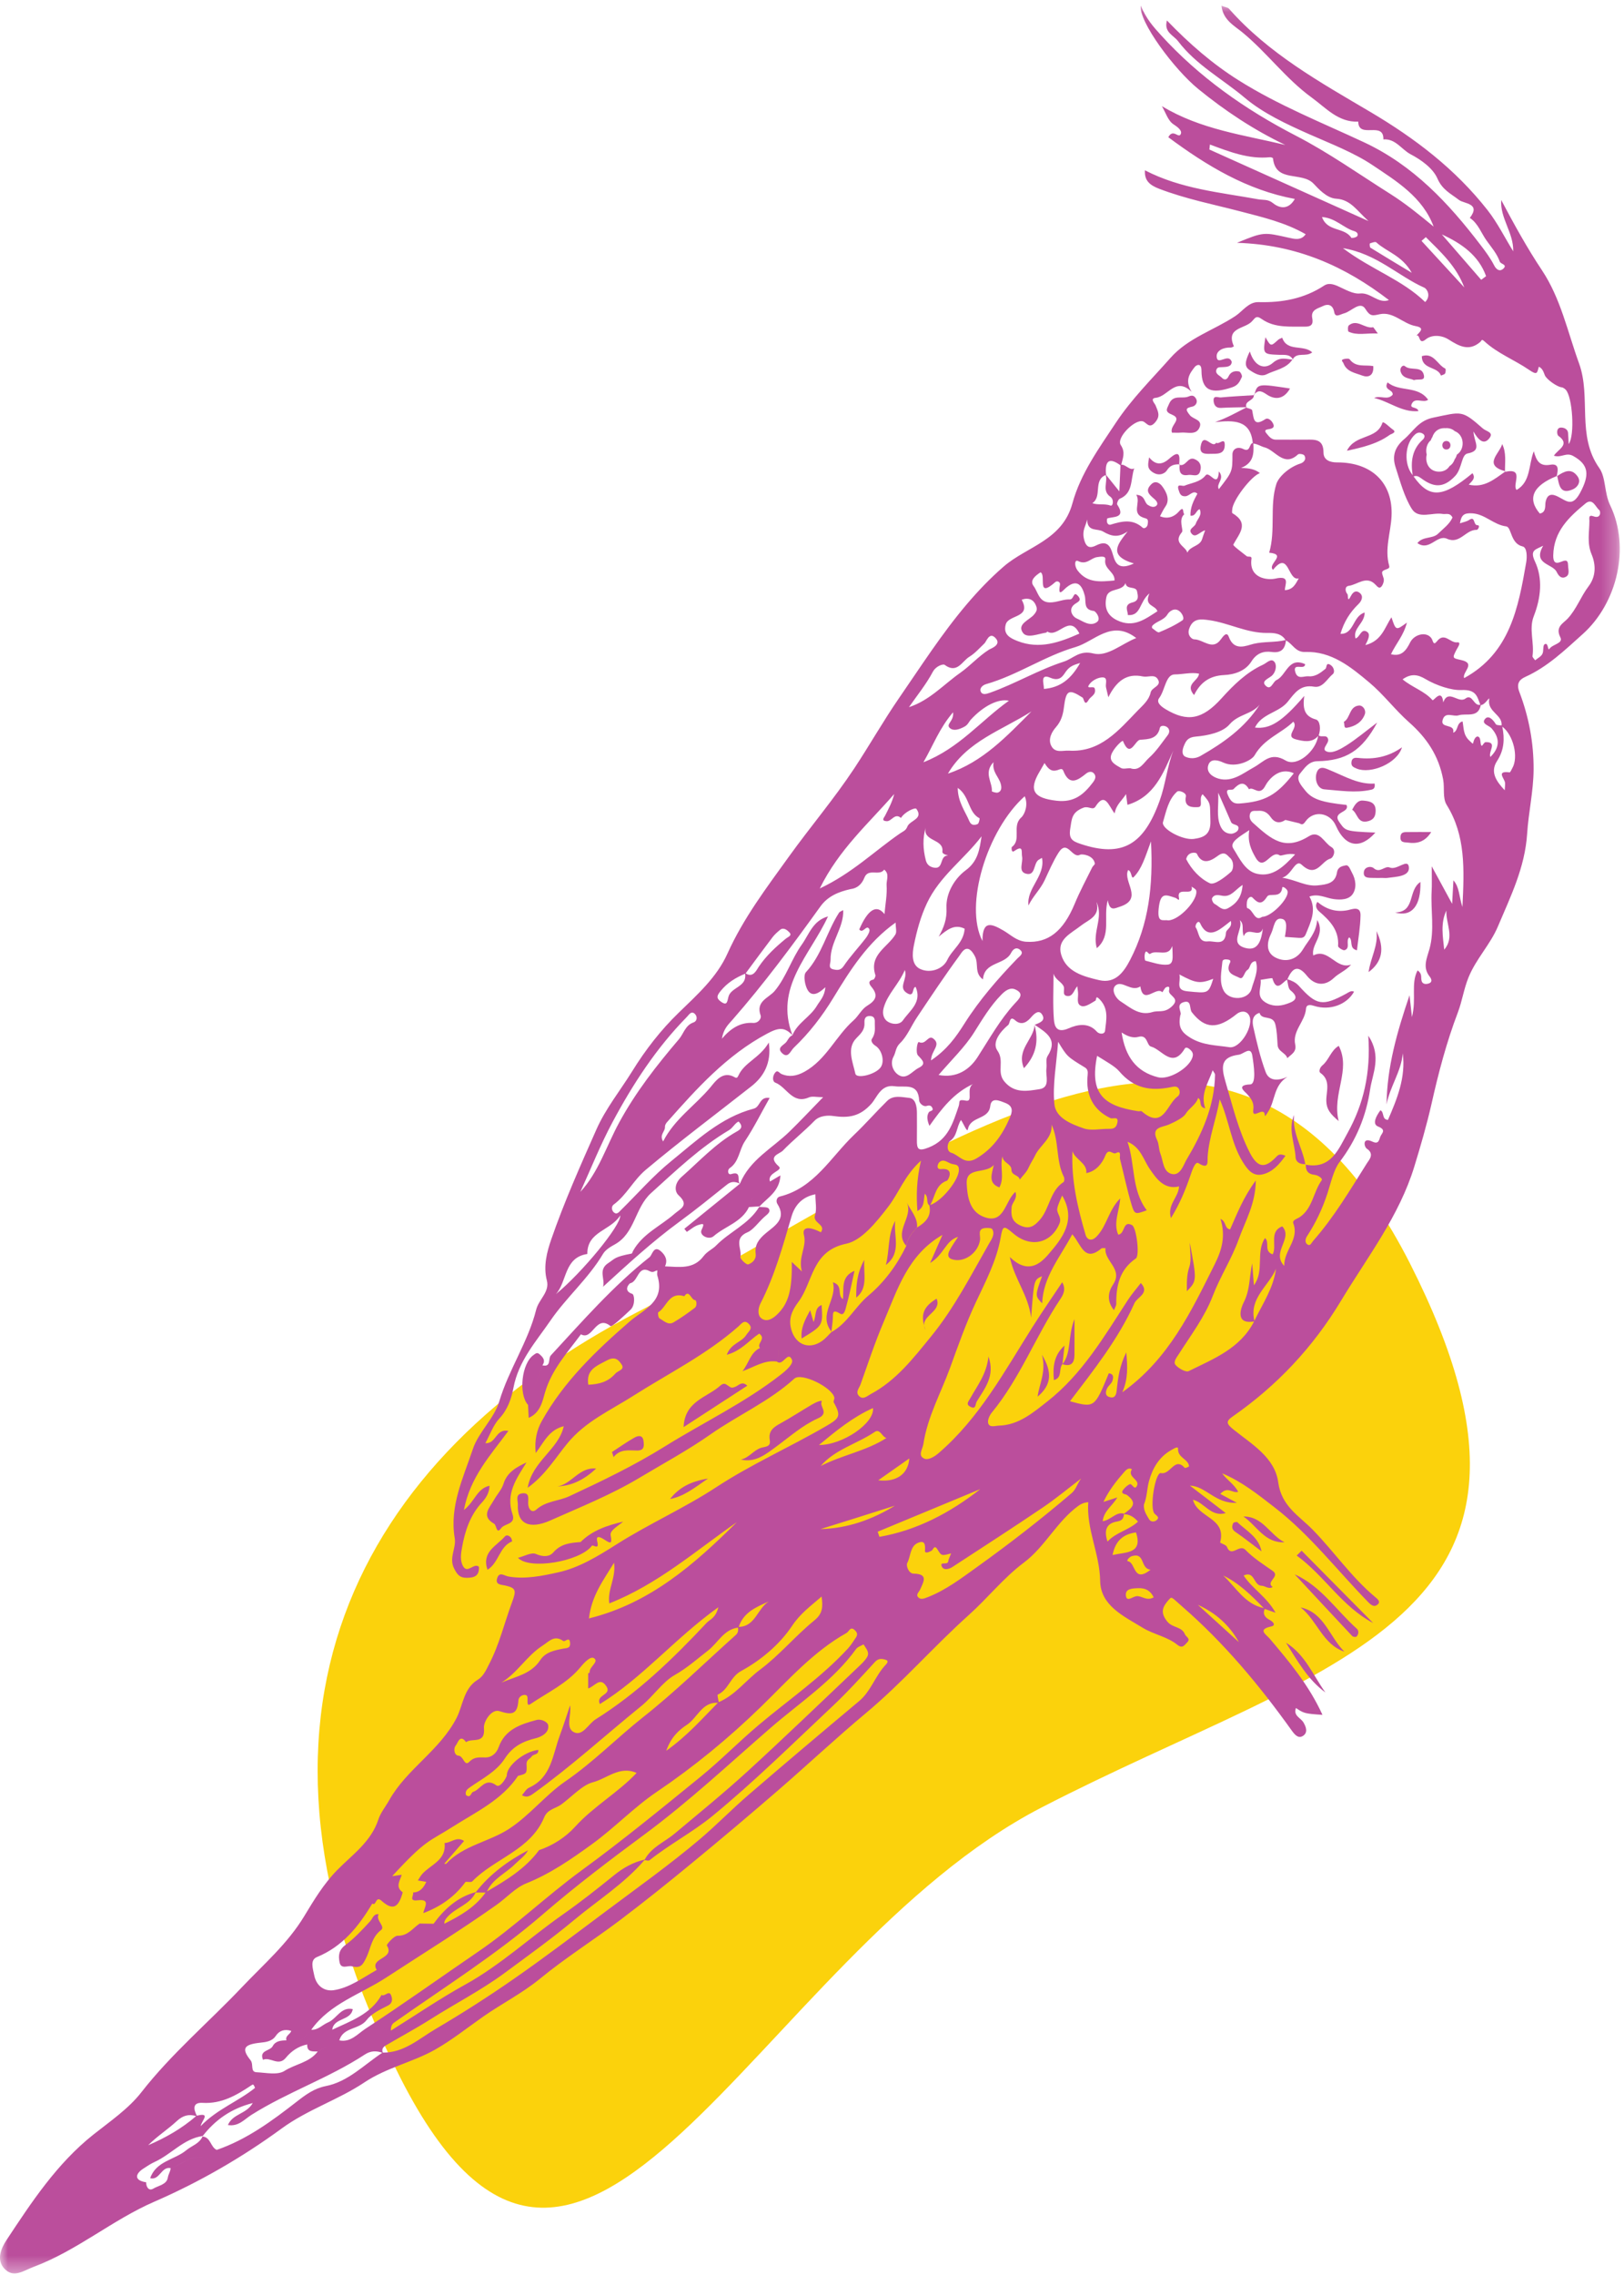 <?xml version="1.0" encoding="UTF-8"?>
<svg width="105px" height="147px" viewBox="0 0 105 147" version="1.1" xmlns="http://www.w3.org/2000/svg" xmlns:xlink="http://www.w3.org/1999/xlink">
    <!-- Generator: Sketch 53.2 (72643) - https://sketchapp.com -->
    <title>Group 138</title>
    <desc>Created with Sketch.</desc>
    <defs>
        <polygon id="path-1" points="0 0.1 104.727 0.1 104.727 146.642 0 146.642"></polygon>
    </defs>
    <g id="Page-1" stroke="none" stroke-width="1" fill="none" fill-rule="evenodd">
        <g id="Homepage" transform="translate(-444, -1267)">
            <g id="Group-138" transform="translate(444, 1266)">
                <path d="M67.339,117.793 C48.85,127.338 37.641,158.424 25.879,135.246 C14.118,112.066 22.881,95.244 41.369,85.699 C59.859,76.153 79.401,59.463 91.164,82.641 C102.926,105.82 85.829,108.247 67.339,117.793" id="Fill-1" fill="#FBD20C"></path>
                <g id="Group-5" transform="translate(0, 1.257)">
                    <mask id="mask-2" fill="white">
                        <use xlink:href="#path-1"></use>
                    </mask>
                    <g id="Clip-4"></g>
                    <path d="M103.036,33.107 C102.684,32.975 102.764,33.246 102.764,33.393 C102.762,34.115 102.597,34.831 102.904,35.56 C103.192,36.247 103.191,36.993 102.705,37.633 C102.204,38.296 101.931,39.1 101.354,39.719 C101.067,40.027 100.539,40.244 100.886,40.926 C101.086,41.321 100.392,41.359 100.18,41.666 C100.059,41.844 100.116,41.206 99.865,41.376 C99.737,41.461 99.822,41.82 99.719,42.004 C99.628,42.174 99.415,42.274 99.255,42.409 C99.194,42.316 99.072,42.215 99.084,42.136 C99.213,41.278 98.839,40.388 99.166,39.559 C99.629,38.376 99.76,37.122 99.244,36.026 C98.89,35.269 99.287,35.26 99.775,35.005 C99.075,36.215 100.383,36.151 100.647,36.699 C100.788,36.986 100.966,37.158 101.239,37.016 C101.516,36.868 101.39,36.536 101.385,36.288 C101.38,35.856 101.183,35.947 100.873,36.065 C100.557,36.186 100.414,36.058 100.425,35.617 C100.461,34.065 101.449,33.15 102.503,32.281 C102.976,31.891 103.152,32.497 103.393,32.696 C103.517,32.801 103.498,33.278 103.036,33.107 L103.036,33.107 Z M92.508,28.19 C92.535,28.113 92.569,28.041 92.613,27.975 C92.714,27.66 92.972,27.405 93.398,27.405 C93.415,27.405 93.43,27.412 93.445,27.412 C93.47,27.411 93.491,27.405 93.516,27.405 C93.748,27.405 93.928,27.484 94.061,27.603 C94.69,27.846 94.734,28.778 94.193,29.12 C94.166,29.23 94.119,29.332 94.052,29.423 C93.993,29.598 93.886,29.754 93.724,29.857 C93.59,30.069 93.367,30.22 93.041,30.22 C92.384,30.22 92.122,29.614 92.244,29.117 C92.159,28.787 92.247,28.409 92.508,28.19 L92.508,28.19 Z M91.335,30.443 C90.747,29.732 90.82,28.404 91.502,27.807 C91.667,27.662 91.848,27.666 92.009,27.776 C92.174,27.891 92.088,28.061 91.984,28.156 C91.288,28.79 91.201,29.586 91.335,30.443 L91.335,30.443 Z M98.676,36.087 C98.166,39.02 97.627,41.943 94.663,43.56 C94.518,43.175 95.457,42.612 94.483,42.395 C93.899,42.264 93.889,42.273 94.166,41.734 C94.261,41.555 94.514,41.215 94.207,41.249 C93.759,41.298 93.387,40.561 92.904,41.184 C92.656,41.5 92.66,41.13 92.54,40.971 C92.21,40.527 91.434,40.728 91.171,41.257 C90.928,41.748 90.625,42.197 89.933,42.016 C90.252,41.337 90.754,40.804 90.963,39.973 C90.252,40.496 90.252,40.496 89.965,39.629 C89.525,40.289 89.342,41.157 88.278,41.426 C88.457,41.08 88.635,40.724 88.381,40.564 C88,40.325 87.938,40.906 87.643,40.999 C87.446,40.333 88.243,40.019 88.231,39.321 C87.448,39.56 87.55,40.733 86.667,40.698 C86.896,39.916 87.288,39.301 87.829,38.778 C88.029,38.585 88.168,38.292 87.94,38.077 C87.745,37.897 87.523,37.902 87.341,38.255 C87.092,38.743 87.179,38.208 87.122,38.14 C86.951,37.932 86.946,37.633 87.203,37.598 C87.774,37.522 88.352,36.903 88.937,37.526 C89.087,37.689 89.202,37.811 89.349,37.602 C89.439,37.472 89.503,37.248 89.456,37.108 C89.315,36.678 89.283,36.657 89.673,36.515 C89.816,36.463 89.844,36.402 89.82,36.308 C89.507,35.219 89.919,34.167 89.97,33.098 C90.075,30.935 88.682,29.612 86.45,29.622 C86.032,29.624 85.571,29.496 85.571,28.982 C85.57,28.104 85.017,28.142 84.426,28.153 C83.784,28.161 83.144,28.146 82.502,28.153 C82.188,28.156 82.04,27.931 81.873,27.732 C81.706,27.537 81.872,27.497 82.019,27.477 C82.285,27.438 82.464,27.351 82.275,27.047 C82.168,26.88 81.974,26.717 81.806,26.828 C81.014,27.356 81.066,26.729 80.958,26.251 C80.942,26.171 80.717,26.137 80.586,26.084 L80.594,26.076 C80.603,26.069 80.623,26.053 80.621,26.054 L80.62,26.054 L80.623,26.051 C80.621,26.053 80.62,26.053 80.617,26.054 L80.582,26.054 C80.584,26.061 80.582,26.064 80.585,26.07 C79.955,26.389 79.337,26.748 78.56,27.017 C79.738,26.901 80.856,26.844 80.998,28.372 C80.748,28.404 80.861,28.994 80.386,28.757 C79.995,28.563 79.683,28.77 79.683,29.108 C79.683,30.22 79.683,30.22 78.803,31.352 C78.6,30.983 79.219,30.692 78.807,30.204 C78.734,31.366 78.208,30.138 77.947,30.46 C77.59,30.904 77.05,30.933 76.582,31.127 C76.44,31.185 76.053,30.939 76.202,31.402 C76.273,31.621 76.331,31.829 76.645,31.808 C76.924,31.789 77.143,31.383 77.418,31.643 C77.167,32.098 76.949,32.539 76.969,33.064 C77.319,33.111 77.323,32.718 77.563,32.645 C77.746,33.039 77.408,33.279 77.31,33.586 C77.237,33.807 76.788,33.917 77.043,34.224 C77.299,34.536 77.558,34.114 77.918,34.008 C77.824,34.28 77.769,34.414 77.731,34.551 C77.594,35.055 76.954,35.009 76.77,35.454 C76.657,35.029 75.812,34.846 76.416,34.13 C76.543,33.982 76.152,33.318 76.587,32.953 C76.436,32.992 76.614,32.341 76.219,32.797 C75.926,33.138 75.489,33.305 75,33.1 C75.116,32.884 75.211,32.671 75.357,32.462 C75.653,32.035 75.419,31.525 75.13,31.149 C75.023,31.006 74.732,30.751 74.447,31.024 C73.988,31.466 74.316,31.707 74.644,31.994 C74.701,32.043 74.962,32.28 74.737,32.44 C74.583,32.548 74.391,32.481 74.216,32.369 C73.961,32.209 74.062,31.75 73.463,31.713 C73.805,32.231 73.041,32.984 74.083,33.242 C74.264,33.286 74.222,33.489 74.202,33.633 C74.176,33.819 73.974,33.927 73.881,33.842 C73.226,33.25 72.528,33.424 71.805,33.644 C71.683,33.681 71.511,33.574 71.583,33.248 C71.892,33.105 72.851,33.272 72.234,32.346 C72.19,32.284 72.301,32.011 72.396,31.971 C73.27,31.608 73.088,30.747 73.332,30.004 C73.067,30.187 72.74,29.715 72.496,29.777 C72.578,29.359 72.791,28.996 72.462,28.497 C72.158,28.036 73.358,26.828 73.884,26.967 C74.132,27.032 74.293,27.489 74.684,27.037 C75.052,26.609 74.864,26.328 74.717,25.943 C74.673,25.821 74.32,25.489 74.721,25.449 C75.524,25.37 76.007,24.058 77.042,25.063 C76.579,24.304 76.933,23.856 77.253,23.448 C77.345,23.334 77.676,23.151 77.681,23.685 C77.692,24.977 78.284,25.231 79.66,24.77 C80.064,24.637 80.158,24.383 80.293,24.103 C80.331,24.026 80.204,23.765 80.117,23.747 C79.834,23.685 79.567,23.766 79.43,24.066 C79.318,24.311 79.139,24.303 78.994,24.146 C78.854,24 78.562,23.913 78.645,23.636 C78.707,23.436 78.889,23.48 79.08,23.463 C79.255,23.45 79.635,23.462 79.636,23.114 C79.414,22.528 78.713,23.401 78.664,22.798 C78.63,22.387 79.116,22.18 79.575,22.202 C79.641,22.205 79.71,22.152 79.779,22.125 C79.239,20.909 80.445,21.007 80.919,20.533 C81.152,20.302 81.196,20.088 81.58,20.36 C82.421,20.95 83.416,20.836 84.377,20.85 C84.785,20.856 84.92,20.688 84.844,20.304 C84.727,19.742 85.244,19.667 85.536,19.519 C85.797,19.387 86.165,19.372 86.264,19.91 C86.336,20.297 86.625,20.065 86.919,19.985 C87.375,19.863 87.943,19.165 88.277,19.701 C88.593,20.212 88.755,20.142 89.21,20.046 C90.092,19.86 90.71,20.665 91.528,20.814 C92.18,20.934 91.762,21.208 91.578,21.435 C91.843,21.306 91.692,22.078 92.19,21.668 C92.578,21.352 93.205,21.391 93.662,21.681 C94.335,22.108 94.973,22.465 95.7,21.844 C95.807,21.751 95.778,21.618 95.978,21.801 C96.829,22.584 97.926,23 98.855,23.637 C99.427,24.034 99.376,23.812 99.495,23.438 C99.734,23.554 99.796,23.774 99.879,23.985 C99.987,24.26 100.68,24.74 100.952,24.766 C101.049,24.774 101.157,24.848 101.23,24.923 C101.671,25.375 101.835,27.875 101.424,28.438 C101.409,28.164 101.402,27.94 101.383,27.716 C101.352,27.405 101.016,27.355 100.877,27.375 C100.596,27.423 100.676,27.849 100.749,27.899 C101.562,28.472 100.713,28.781 100.468,29.188 C100.939,29.347 101.253,28.952 101.709,29.203 C102.756,29.783 102.762,30.452 102.179,31.556 C101.667,32.52 101.317,32.132 100.738,31.837 C100.403,31.667 100.037,31.587 99.924,32.208 C99.889,32.409 99.98,32.855 99.556,32.925 C98.726,31.959 99.109,31.121 100.651,30.504 C100.734,30.125 100.83,29.669 100.227,29.774 C99.534,29.894 99.333,29.502 99.167,28.899 C98.817,29.81 98.979,30.861 98.059,31.401 C97.734,31.083 98.607,29.943 97.306,30.233 L97.315,30.223 L97.337,30.202 C97.335,30.202 97.334,30.204 97.333,30.205 L97.338,30.201 C97.326,30.197 97.316,30.194 97.306,30.191 C97.306,30.202 97.306,30.213 97.306,30.225 C96.611,30.709 95.95,31.292 94.962,31.058 C95.167,30.832 95.434,30.648 95.202,30.32 C93.275,31.918 92.41,31.967 91.396,30.527 C91.586,30.46 91.708,30.517 91.91,30.665 C92.649,31.21 93.31,31.337 94.094,30.487 C94.539,30.003 94.48,29.12 94.884,29.045 C95.865,28.859 95.292,28.307 95.268,27.625 C95.589,28.191 95.922,28.479 96.25,28.113 C96.647,27.671 96.104,27.632 95.877,27.432 C94.5,26.222 94.531,26.343 92.668,26.728 C91.707,26.923 91.385,27.613 90.788,28.119 C90.162,28.648 90.001,29.231 90.234,29.94 C90.532,30.854 90.781,31.818 91.276,32.618 C91.711,33.321 92.606,32.831 93.286,32.953 C93.488,32.986 93.744,32.849 93.911,33.183 C93.722,33.616 93.313,33.899 92.976,34.231 C92.625,34.576 91.99,34.381 91.642,34.838 C92.433,35.385 92.897,34.257 93.563,34.557 C94.385,34.93 94.774,33.952 95.479,33.981 C95.561,33.984 95.727,33.68 95.53,33.68 C95.234,33.681 95.402,33.056 94.986,33.34 C94.83,33.447 94.623,33.477 94.393,33.559 C94.483,33.017 94.656,32.882 95.185,32.912 C96.023,32.963 96.559,33.65 97.385,33.757 C97.738,33.802 97.649,34.869 98.443,35.051 C98.733,35.115 98.741,35.712 98.676,36.087 L98.676,36.087 Z M97.775,49.385 C97.72,49.479 97.65,49.655 97.605,49.65 C96.697,49.532 97.287,50.05 97.31,50.33 C97.32,50.473 97.298,50.617 97.288,50.807 C96.75,50.231 96.326,49.636 96.79,48.919 C97.259,48.203 97.29,47.476 97.132,46.698 C97.844,47.23 98.198,48.664 97.775,49.385 L97.775,49.385 Z M96.059,47.696 C95.881,47.7 95.776,48.284 95.71,47.593 C95.678,47.268 95.434,47.243 95.308,47.555 C95.195,47.833 95.311,47.881 95.01,47.605 C94.592,47.222 94.648,46.788 94.562,46.357 C94.15,46.459 94.301,46.97 93.956,47.086 C94.094,46.486 93.131,46.824 93.267,46.287 C93.421,45.684 93.954,46.075 94.301,45.965 C94.811,45.803 95.562,46.167 95.743,45.302 C96.032,45.291 96.318,44.708 96.283,44.922 C96.151,45.752 97.162,45.921 97.084,46.619 C96.946,46.6 96.759,46.613 96.712,46.536 C96.538,46.25 96.244,45.934 96.023,46.19 C95.74,46.516 96.265,46.607 96.439,46.808 C96.985,47.434 96.98,48.049 96.359,48.655 C96.21,48.307 96.848,47.68 96.059,47.696 L96.059,47.696 Z M90.684,43.639 C91.249,43.236 91.694,43.34 92.159,43.617 C92.881,44.045 93.85,44.359 94.488,44.33 C95.44,44.288 95.499,44.731 95.71,45.281 C95.284,45.397 95.203,44.538 94.748,44.88 C94.288,45.224 93.644,44.234 93.313,45.127 C93.22,44.179 92.686,45.065 92.617,44.983 C92.1,44.39 91.321,44.171 90.684,43.639 L90.684,43.639 Z M81.943,40.641 C82.331,40.634 82.843,40.649 83.116,41.1 C82.444,41.266 81.748,41.184 81.056,41.343 C80.585,41.456 79.8,41.859 79.448,40.892 C79.318,40.539 79.104,40.82 78.925,41.067 C78.392,41.806 77.788,41.054 77.212,41.055 C77.066,41.055 76.74,40.798 76.885,40.376 C77.128,39.651 77.685,39.75 78.173,39.815 C79.446,39.991 80.611,40.66 81.943,40.641 L81.943,40.641 Z M80.239,29.98 C81.066,29.651 81.071,29.034 81.035,28.403 C81.303,28.429 81.556,28.599 81.747,28.645 C82.455,28.817 83.005,29.966 83.922,29.104 C83.99,29.043 84.278,29.087 84.33,29.17 C84.497,29.428 84.271,29.636 84.085,29.693 C83.364,29.917 82.673,30.54 82.521,31.02 C82.075,32.43 82.489,33.995 82.059,35.456 C83.261,35.57 81.904,36.205 82.309,36.563 C83.353,35.249 83.253,37.322 83.972,37.113 C83.774,37.458 83.619,37.848 83.073,37.876 C83.079,37.487 83.442,36.908 82.456,37.13 C81.977,37.238 80.739,37.136 80.914,35.857 C80.946,35.632 80.697,35.754 80.604,35.68 C80.293,35.427 79.699,35.002 79.74,34.93 C80.122,34.217 80.798,33.565 79.679,32.9 C79.644,32.878 79.664,32.755 79.667,32.682 C79.682,32.088 80.901,30.502 81.457,30.314 C81.156,30.064 80.774,29.989 80.239,29.98 L80.239,29.98 Z M94.553,58.349 C94.32,57.631 94.371,57.081 93.971,56.626 C93.942,57.153 93.917,57.626 93.888,58.143 C93.483,57.402 93.1,56.7 92.569,55.719 C92.569,56.493 92.586,56.911 92.563,57.326 C92.496,58.571 92.762,59.835 92.424,61.057 C92.255,61.669 91.96,62.244 92.433,62.84 C92.56,63.003 92.628,63.206 92.379,63.289 C92.163,63.36 91.918,63.346 91.894,63.008 C91.881,62.829 91.921,62.628 91.654,62.446 C91.201,63.312 91.597,64.273 91.288,65.46 C91.22,64.827 91.183,64.515 91.134,64.051 C90.314,66.457 89.674,68.72 89.649,71.106 C89.861,69.959 90.603,68.975 90.696,67.802 C90.897,69.369 90.329,70.747 89.739,72.105 C89.322,72.081 89.518,71.604 89.25,71.485 C88.992,71.836 88.69,72.371 89.101,72.534 C89.635,72.746 89.365,72.94 89.26,73.157 C89.164,73.349 89.172,73.717 88.737,73.511 C88.066,73.19 88.187,73.842 88.374,73.967 C88.9,74.314 88.492,74.72 88.393,74.885 C87.301,76.612 86.262,78.382 84.902,79.922 C84.778,80.065 84.716,80.293 84.516,80.142 C84.372,80.035 84.383,79.808 84.5,79.629 C85.068,78.764 85.499,77.853 85.826,76.855 C86.05,76.169 86.225,75.333 86.609,74.83 C87.695,73.411 88.335,71.835 88.585,70.135 C88.736,69.111 89.358,67.999 88.467,66.666 C88.634,69.087 88.156,71.096 87.129,72.946 C86.539,74.003 86.059,75.307 84.432,75 C84.404,75.392 84.59,75.616 84.984,75.653 C85.231,75.679 85.535,75.896 85.455,76.005 C84.91,76.761 84.866,77.83 84.035,78.388 C83.854,78.509 83.537,78.574 83.621,78.798 C84.014,79.842 83.01,80.514 83.034,81.541 C82.172,80.64 83.627,79.778 82.906,78.985 C82.025,79.322 82.584,80.23 82.285,80.794 C81.692,80.596 82.114,80.01 81.789,79.741 C81.173,80.663 81.771,81.846 81.072,82.792 C81.032,82.291 80.998,81.834 80.961,81.375 C80.768,82.234 80.835,83.086 80.407,83.91 C80.25,84.213 79.812,85.349 81.083,85.128 C80.189,86.879 78.464,87.542 76.859,88.336 C76.672,88.429 76.195,88.164 76.001,87.934 C75.839,87.74 76.085,87.443 76.238,87.204 C77.015,85.986 77.89,84.841 78.419,83.46 C78.897,82.215 79.641,81.072 80.09,79.819 C80.507,78.652 81.181,77.539 81.196,76.018 C80.386,77.106 79.982,78.172 79.532,79.182 C79.139,79.11 79.316,78.686 78.909,78.499 C79.252,79.596 79.01,80.488 78.539,81.431 C77.016,84.477 75.571,87.557 72.563,89.705 C72.944,88.84 72.903,88.065 72.82,87.129 C72.382,88 72.279,88.805 72.197,89.607 C72.161,89.962 72.015,90.116 71.706,90.006 C71.431,89.911 71.484,89.643 71.59,89.435 C71.674,89.269 71.861,89.15 71.917,88.983 C71.983,88.787 72.041,88.518 71.69,88.48 C70.769,90.717 70.769,90.717 69.179,90.286 C70.735,88.247 72.31,86.259 73.352,83.94 C73.525,83.556 74.366,83.298 73.76,82.646 C73.48,83.014 73.17,83.361 72.92,83.747 C71.398,86.096 69.967,88.532 67.727,90.29 C66.803,91.015 65.866,91.827 64.583,91.861 C64.346,91.868 63.98,92.012 63.891,91.704 C63.835,91.507 63.984,91.186 64.138,91.002 C65.958,88.783 66.97,86.069 68.544,83.702 C68.738,83.412 68.945,83.053 68.676,82.596 C68.025,83.575 67.371,84.518 66.757,85.488 C64.94,88.361 63.318,91.376 60.682,93.641 C60.371,93.911 60.001,94.088 59.783,94.002 C59.309,93.808 59.646,93.406 59.702,93.045 C59.967,91.296 60.829,89.762 61.421,88.142 C61.935,86.731 62.439,85.293 63.085,83.91 C63.714,82.564 64.438,81.204 64.698,79.708 C64.835,78.917 64.897,78.917 65.512,79.441 C66.662,80.426 67.984,80.056 68.505,78.79 C68.668,78.389 68.299,78.146 68.359,77.828 C68.413,77.542 68.564,77.272 68.673,76.991 C69.61,78.591 68.689,79.75 67.776,80.803 C67.21,81.46 66.422,82.065 65.287,80.965 C65.608,82.448 66.469,83.369 66.669,84.886 C66.85,82.434 66.85,82.434 67.373,82.206 C66.918,83.477 66.918,83.477 67.381,83.96 C67.448,82.229 68.542,80.987 69.327,79.498 C69.905,80.132 70.094,81.349 71.206,80.416 C71.266,80.371 71.387,80.401 71.477,80.396 C71.369,81.227 72.636,81.737 71.97,82.735 C71.659,83.202 71.529,83.79 72.026,84.403 C72.106,84.192 72.176,84.096 72.173,83.995 C72.158,82.824 72.388,81.78 73.438,81.06 C73.705,80.879 73.476,79.054 73.192,78.904 C72.579,78.579 72.757,79.469 72.299,79.523 C71.968,78.749 72.378,77.99 72.427,77.177 C71.668,77.941 71.577,78.931 70.913,79.629 C70.529,80.035 70.263,79.777 70.198,79.565 C69.677,77.793 69.252,75.999 69.341,74.126 C69.504,74.666 70.315,74.901 70.234,75.543 C70.873,75.433 71.275,74.886 71.457,74.43 C71.679,73.869 71.931,74.366 72.147,74.253 C72.538,74.048 72.371,74.472 72.413,74.631 C72.667,75.626 72.874,76.636 73.17,77.615 C73.358,78.23 73.418,78.213 74.145,77.946 C73.142,76.632 73.403,74.977 72.9,73.52 C73.76,73.873 73.919,74.67 74.342,75.284 C74.743,75.868 75.261,76.64 76.233,76.405 C76.187,77.145 75.447,77.577 75.708,78.452 C76.285,77.517 76.641,76.64 76.953,75.736 C77.068,75.403 77.267,74.764 77.485,74.9 C78.194,75.352 78.06,74.785 78.081,74.48 C78.166,73.232 78.632,72.073 78.862,70.776 C79.47,72.14 79.59,73.578 80.336,74.798 C80.655,75.316 80.994,75.767 81.619,75.629 C82.273,75.483 82.704,74.992 83.113,74.422 C82.759,74.27 82.643,74.363 82.538,74.473 C81.852,75.194 81.355,75.292 80.811,74.233 C80.059,72.766 79.695,71.202 79.236,69.645 C78.94,68.643 78.932,68.043 80.099,67.893 C80.409,67.851 80.87,67.308 80.969,67.958 C81.067,68.584 81.249,69.798 80.826,69.813 C79.899,69.851 80.481,70.275 80.59,70.394 C80.872,70.7 81.098,70.974 81.032,71.434 C80.927,72.173 81.74,71.153 81.778,71.812 C81.784,71.944 81.933,71.668 81.99,71.582 C82.455,70.883 82.334,69.873 83.237,69.327 C82.61,69.599 82.047,69.595 81.829,69.009 C81.483,68.075 81.255,67.091 81.035,66.117 C80.957,65.77 80.942,65.337 81.436,65.189 C81.568,65.698 82.301,65.288 82.459,65.938 C82.568,66.392 82.572,66.823 82.603,67.266 C82.633,67.7 83.123,67.759 83.233,68.117 C83.479,67.872 83.847,67.718 83.742,67.237 C83.552,66.349 84.374,65.756 84.44,64.929 C84.466,64.599 84.773,64.679 84.976,64.743 C85.982,65.056 87.071,64.67 87.547,63.821 C87.348,63.733 87.205,63.859 87.04,63.95 C85.508,64.781 85.123,64.719 83.972,63.438 C83.765,63.209 83.505,63.106 83.237,63.017 C83.543,62.328 83.887,62.029 84.498,62.792 C84.995,63.413 85.655,63.489 86.238,62.937 C86.574,62.616 87.016,62.465 87.359,62.07 C86.376,62.424 85.896,60.967 84.91,61.482 C84.746,60.74 85.723,60.157 85.165,59.187 C85.089,60.045 84.583,60.511 84.253,61.069 C83.851,61.748 83.164,61.95 82.501,61.632 C81.829,61.311 81.896,60.64 82.192,60.047 C82.373,59.684 82.382,58.971 82.914,59.125 C83.283,59.228 83.137,59.855 83.077,60.281 C83.447,60.307 83.716,60.326 83.984,60.344 C84.177,60.355 84.33,60.341 84.424,60.108 C84.749,59.312 85.146,58.534 84.66,57.672 C85.239,57.467 85.718,57.767 86.225,57.837 C86.683,57.901 87.216,57.882 87.464,57.505 C87.725,57.108 87.665,56.579 87.402,56.113 C87.292,55.92 87.21,55.612 87.002,55.66 C86.806,55.704 86.503,55.742 86.444,56.112 C86.333,56.81 85.814,56.892 85.196,56.952 C84.414,57.034 83.801,56.594 82.903,56.458 C83.548,56.261 83.739,55.221 84.167,55.623 C85.112,56.508 85.426,55.38 86.013,55.224 C86.208,55.172 86.425,54.674 86.076,54.473 C85.612,54.204 85.311,53.353 84.628,53.776 C83.062,54.746 82.203,53.985 81.002,52.905 C80.807,52.729 80.747,52.511 80.835,52.292 C80.918,52.087 81.153,52.148 81.332,52.135 C81.696,52.106 81.941,52.23 82.169,52.56 C82.439,52.945 82.775,52.948 83.108,52.723 L84.006,52.94 C84.198,53.059 84.274,53.01 84.419,52.805 C84.944,52.079 85.995,52.247 86.368,53.089 C86.978,54.477 87.945,54.645 88.926,53.54 C86.925,53.463 86.993,53.414 86.604,52.88 C86.087,52.166 87.293,52.28 87.06,51.756 C85.462,51.582 84.834,51.392 84.377,50.807 C84.138,50.503 83.745,50.088 84.064,49.715 C84.338,49.392 84.599,48.941 85.167,48.929 C87.022,48.896 88.055,48.257 89.043,46.431 C88.254,47.027 87.683,47.507 87.059,47.904 C86.699,48.132 86.208,48.413 85.857,48.327 C85.326,48.197 85.929,47.803 85.873,47.522 C85.799,47.164 85.431,47.422 85.26,47.259 C85.406,46.868 85.356,46.307 85.079,46.232 C84.303,46.021 84.226,45.491 84.326,44.712 C82.894,46.383 82.108,46.868 81.14,46.755 C81.577,45.841 82.696,45.798 83.264,45.08 C83.718,44.512 84.078,43.963 84.959,44.114 C85.521,44.213 85.799,43.608 86.178,43.295 C86.316,43.183 86.255,42.853 86.019,42.705 C85.711,42.515 85.799,42.876 85.694,42.963 C85.369,43.228 85.033,43.486 84.601,43.441 C84.311,43.412 83.902,43.68 83.749,43.173 C83.552,42.516 84.358,43.086 84.385,42.66 C83.295,42.158 83.17,43.39 82.534,43.685 C82.289,43.798 82.172,44.414 81.811,44.029 C81.553,43.752 81.99,43.601 82.214,43.42 C82.468,43.213 82.571,42.773 82.421,42.543 C82.207,42.221 81.915,42.574 81.671,42.687 C80.594,43.181 79.763,43.997 78.984,44.86 C77.725,46.257 76.759,46.406 75.359,45.567 C74.978,45.34 74.766,45.09 74.945,44.851 C75.332,44.338 75.366,43.321 75.954,43.321 C76.463,43.321 77.008,43.168 77.523,43.271 C77.498,43.748 76.579,43.935 77.204,44.656 C77.618,43.817 78.231,43.405 79.137,43.363 C79.818,43.332 80.525,43.099 80.909,42.486 C81.246,41.95 81.69,41.798 82.221,41.87 C82.848,41.957 83.084,41.665 83.145,41.124 C83.57,41.342 83.758,41.893 84.376,41.87 C86.081,41.807 87.335,42.839 88.538,43.847 C89.458,44.618 90.193,45.606 91.094,46.405 C92.239,47.414 93.017,48.561 93.306,50.105 C93.413,50.663 93.255,51.3 93.538,51.756 C94.764,53.731 94.675,55.892 94.553,58.349 L94.553,58.349 Z M93.376,61.107 C93.289,60.258 93.124,59.407 93.516,58.579 C93.47,59.422 94.072,60.291 93.376,61.107 L93.376,61.107 Z M81.103,85.088 C80.747,83.61 82.032,82.845 82.501,81.725 C82.335,82.977 81.628,83.995 81.103,85.088 L81.103,85.088 Z M76.603,94.593 C75.941,93.846 75.685,95.055 75.058,94.927 C74.698,94.856 74.296,97.208 74.658,97.56 C74.803,97.701 74.985,97.785 74.79,97.96 C74.659,98.08 74.412,98.107 74.296,97.913 C74.13,97.629 73.923,97.341 73.961,96.961 C74.168,96.47 74.154,95.93 74.292,95.436 C74.517,94.615 74.942,93.882 75.73,93.439 C75.883,93.351 76.176,93.166 76.167,93.349 C76.135,93.948 76.828,94.006 76.879,94.486 C76.882,94.514 76.629,94.622 76.603,94.593 L76.603,94.593 Z M73.457,102.885 C73.21,102.927 72.85,103.268 72.796,102.855 C72.737,102.392 73.205,102.376 73.604,102.364 C74.082,102.349 74.389,102.538 74.592,102.954 C74.125,103.229 73.805,102.823 73.457,102.885 L73.457,102.885 Z M74.39,101.172 C73.253,102.062 73.453,100.715 72.925,100.623 C72.804,100.601 73.006,100.343 73.193,100.29 C74.054,100.045 73.705,101.096 74.39,101.172 L74.39,101.172 Z M71.933,100.221 C72.119,99.282 72.632,98.873 73.45,98.761 C73.897,100.141 72.833,100.02 71.933,100.221 L71.933,100.221 Z M72.22,98.058 C72.546,98.005 72.65,97.857 72.666,97.586 C73.039,97.591 73.319,97.765 73.578,98.065 C72.959,98.631 72.146,98.755 71.608,99.355 C71.369,98.65 71.515,98.174 72.22,98.058 L72.22,98.058 Z M71.345,96.789 C71.698,96.04 72.185,95.427 72.701,94.84 C72.8,94.729 72.967,94.551 73.185,94.677 C72.862,95.177 73.683,95.336 73.52,95.721 C73.358,96.107 73.197,95.587 73.055,95.644 C72.886,95.711 72.737,95.859 72.62,96.004 C72.406,96.281 72.781,96.286 72.85,96.334 C73.636,96.905 73.115,97.22 72.668,97.557 C72.668,97.554 72.67,97.552 72.67,97.548 C72.155,97.41 71.85,97.95 71.294,98.038 C71.375,97.351 71.925,97.055 72.239,96.501 C71.854,96.624 71.601,96.707 71.345,96.789 L71.345,96.789 Z M69.284,96.226 C67.323,97.898 65.29,99.476 63.202,100.973 C62.179,101.705 61.165,102.487 59.969,102.95 C59.744,103.037 59.52,103.131 59.356,102.941 C59.205,102.766 59.426,102.607 59.495,102.442 C59.709,101.95 60.048,101.439 59.06,101.423 C58.759,101.419 58.563,100.915 58.659,100.736 C58.889,100.299 58.834,99.649 59.355,99.434 C59.795,99.252 59.834,99.544 59.804,99.95 C59.79,100.145 60.074,100.039 60.245,99.933 C60.334,99.876 60.409,99.514 60.624,99.878 C60.871,100.294 60.906,100.274 61.495,100.115 C61.409,100.346 61.323,100.485 61.308,100.628 C61.279,100.907 60.71,100.595 60.902,100.98 C61.025,101.225 61.361,101.138 61.58,100.994 C63.531,99.721 65.488,98.459 67.418,97.154 C68.276,96.575 69.075,95.905 69.902,95.279 C69.657,95.592 69.579,95.975 69.284,96.226 L69.284,96.226 Z M57.244,107.336 C56.583,108.041 56.309,109.022 55.545,109.661 C53.142,111.673 50.744,113.695 48.369,115.742 C47.32,116.646 46.344,117.65 45.297,118.542 C43.315,120.224 41.189,121.733 39.105,123.293 C37.17,124.74 35.241,126.205 33.26,127.583 C31.603,128.736 29.9,129.827 28.16,130.848 C27.092,131.475 26.12,132.391 24.751,132.372 C24.665,132.167 24.765,132.017 24.928,131.918 C25.896,131.349 26.888,130.819 27.835,130.218 C29.415,129.214 31.1,128.351 32.591,127.254 C34.113,126.132 35.664,125.017 37.119,123.806 C38.647,122.532 40.355,121.465 41.668,119.934 C41.778,119.942 41.928,119.997 41.992,119.946 C43.297,118.91 44.794,118.122 46.058,117.089 C48.762,114.872 51.264,112.398 53.818,109.999 C54.783,109.092 55.676,108.107 56.57,107.131 C56.809,106.87 57.049,106.923 57.275,106.995 C57.512,107.07 57.298,107.282 57.244,107.336 L57.244,107.336 Z M21.069,134.535 C20.31,134.685 19.765,135.092 19.186,135.543 C17.586,136.788 15.954,137.992 14.012,138.66 C13.606,138.48 13.626,137.836 13.093,137.794 C12.89,138.263 12.4,138.386 12.047,138.679 C11.288,139.308 10.094,139.373 9.709,140.489 C10.332,140.647 10.424,139.713 11.031,139.838 C11.759,139.628 12.343,138.959 13.213,139.164 C12.342,138.96 11.759,139.63 11.032,139.838 C11.024,140.052 10.888,140.219 10.852,140.443 C10.784,140.905 10.246,140.959 9.908,141.164 C9.631,141.33 9.448,141.073 9.449,140.753 C8.622,140.625 8.772,140.189 9.262,139.873 C9.491,139.724 9.742,139.554 9.994,139.44 C11.072,138.951 11.869,137.938 13.108,137.76 C13.929,136.707 14.953,135.988 16.343,135.632 C15.917,136.364 15.057,136.307 14.735,137.053 C15.422,137.165 15.8,136.686 16.248,136.402 C18.6,134.918 21.259,134.022 23.589,132.496 C23.958,132.253 24.328,132.246 24.72,132.382 C23.535,133.16 22.513,134.249 21.069,134.535 L21.069,134.535 Z M13.329,139.187 L13.329,139.187 C13.49,139.239 13.657,139.104 13.801,138.936 C13.657,139.104 13.491,139.239 13.329,139.187 L13.329,139.187 Z M11.432,136.796 C11.832,136.428 12.211,136.334 12.682,136.474 C11.752,137.282 10.702,137.877 9.578,138.359 C10.158,137.776 10.844,137.341 11.432,136.796 L11.432,136.796 Z M13.098,135.62 C14.337,135.694 15.305,135.119 16.266,134.478 C16.355,134.416 16.395,134.401 16.489,134.652 C15.416,135.523 14.027,136.028 12.976,137.123 C13.024,136.781 13.67,136.214 12.724,136.451 C12.509,136.026 12.439,135.582 13.098,135.62 L13.098,135.62 Z M16.83,131.732 C17.154,131.696 17.581,131.664 17.829,131.294 C18.062,130.945 18.406,130.835 18.832,130.97 C18.767,131.194 18.424,131.282 18.518,131.581 C18.575,131.613 18.623,131.626 18.675,131.646 C18.623,131.626 18.576,131.613 18.519,131.582 C18.172,131.586 17.813,131.613 17.632,131.956 C17.461,132.281 16.738,132.208 17.006,132.838 C17.477,132.622 18.004,133.297 18.484,132.704 C18.829,132.28 19.296,131.958 19.863,131.846 C20.401,131.529 20.942,131.213 21.482,130.896 C21.576,130.101 22.687,130.33 22.807,129.563 C22.041,129.396 21.772,130.189 21.204,130.425 C20.844,130.576 20.568,130.925 20.124,130.896 C19.832,131.141 19.599,131.525 19.265,131.668 C19.599,131.524 19.832,131.141 20.124,130.896 C21.333,129.202 23.31,128.606 24.945,127.54 C27.335,125.98 29.765,124.48 32.099,122.83 C32.751,122.371 33.314,121.722 34.028,121.437 C35.59,120.809 36.943,119.87 38.284,118.898 C39.736,117.844 41.007,116.509 42.459,115.528 C44.889,113.887 47.102,112.065 49.201,110.026 C50.945,108.33 52.576,106.467 54.738,105.254 C54.9,105.162 54.972,104.813 55.253,105.064 C55.407,105.202 55.478,105.35 55.339,105.552 C55.171,105.795 55.03,106.037 54.821,106.265 C53.087,108.143 50.984,109.576 49.047,111.21 C47.771,112.285 46.599,113.485 45.305,114.54 C42.77,116.602 40.237,118.676 37.6,120.6 C35.315,122.27 33.273,124.239 30.939,125.836 C28.496,127.503 26.091,129.226 23.613,130.842 C23.13,131.16 22.663,131.734 21.936,131.582 C22.194,130.713 23.22,130.899 23.701,130.272 C24.02,129.854 24.572,129.592 25.064,129.345 C25.414,129.171 25.366,128.891 25.294,128.689 C25.157,128.295 24.876,128.782 24.669,128.648 C23.959,129.907 22.671,130.33 21.482,130.896 C20.942,131.213 20.401,131.529 19.863,131.846 C19.841,132.367 20.228,132.286 20.543,132.303 L21.259,131.932 L20.541,132.305 C20.005,133.019 19.095,133.107 18.393,133.556 C17.949,133.842 17.197,133.67 16.586,133.642 C16.162,133.619 16.417,133.136 16.195,132.86 C15.57,132.083 15.807,131.843 16.83,131.732 L16.83,131.732 Z M30.752,122.031 L31.395,122.031 C30.718,122.986 29.742,123.541 28.727,124.045 C28.724,123.86 28.801,123.75 28.939,123.598 C29.481,122.995 30.376,122.814 30.752,122.031 L30.752,122.031 Z M20.487,126.201 C22.154,125.518 23.188,124.22 24.071,122.742 C24.335,122.934 24.273,122.207 24.67,122.564 C25.385,123.206 25.767,123.028 26.038,122.015 C25.538,121.666 25.864,121.267 25.974,120.883 C25.775,120.913 25.576,120.94 25.356,120.972 C27.574,118.564 27.707,118.775 29.268,117.782 C30.755,116.834 32.453,116.053 33.497,114.489 L33.498,114.489 C34.054,114.35 34.075,114.35 34.044,113.734 C34.031,113.443 34.271,113.399 34.38,113.234 C34.489,113.069 34.845,113.145 34.798,112.813 C33.87,112.926 32.736,113.862 32.766,114.488 L32.766,114.488 C32.632,114.812 32.299,115.257 32.095,115.108 C31.356,114.558 31.075,115.378 30.588,115.526 C30.45,115.566 30.429,115.97 30.131,115.731 C30.055,115.495 30.2,115.361 30.349,115.255 C31.158,114.684 32.089,114.224 32.635,113.378 C33.143,112.589 33.802,112.262 34.664,112.053 C34.913,111.992 35.55,111.734 35.438,111.198 C35.401,111.024 35.016,110.792 34.687,110.88 C33.653,111.158 32.647,111.489 32.237,112.646 C32.098,113.036 31.784,113.291 31.428,113.302 C31.03,113.314 30.703,113.221 30.348,113.58 C30.014,113.919 29.989,113.21 29.632,113.185 C29.375,113.165 29.294,112.736 29.473,112.521 C29.602,112.369 29.737,111.761 30.135,112.314 C30.507,112.014 31.394,112.485 31.29,111.394 C31.254,110.993 31.778,110.141 32.294,110.311 C33.136,110.587 33.459,110.494 33.518,109.605 C33.532,109.432 33.7,109.267 33.91,109.261 C34.105,109.26 34.113,109.385 34.108,109.563 C34.097,109.924 34.137,109.961 34.326,109.833 C35.423,109.088 36.659,108.525 37.528,107.47 C37.78,107.164 38.189,106.724 38.417,106.895 C38.737,107.135 38.087,107.439 38.123,107.813 C38.125,107.826 38.061,107.848 38.028,107.866 L38.028,108.843 C38.465,108.71 38.796,108.054 39.216,108.722 C39.566,109.282 38.498,109.237 38.784,109.853 C41.533,108.163 43.616,105.622 46.445,103.594 C46.27,104.303 45.896,104.381 45.681,104.611 C43.504,106.935 41.214,109.146 38.504,110.842 C38.03,111.139 37.645,112.005 37.054,111.64 C36.569,111.34 36.96,110.52 36.858,109.939 C36.637,110.593 36.427,111.255 36.186,111.905 C35.729,113.142 35.649,114.606 34.201,115.257 C34.019,115.34 33.9,115.572 33.747,115.745 C34.054,115.913 34.25,115.806 34.491,115.633 C36.928,113.886 39.141,111.86 41.469,109.974 C42.244,109.344 42.839,108.418 43.629,107.973 C44.442,107.512 45.076,106.935 45.786,106.387 C46.421,105.891 46.803,105.028 47.717,104.911 C47.739,105.087 47.725,105.254 47.572,105.388 C45.578,107.17 43.664,109.055 41.569,110.707 C39.871,112.053 38.356,113.61 36.547,114.85 C35.27,115.727 34.246,117.046 32.911,117.916 C31.612,118.765 29.956,118.974 28.84,120.175 C28.824,120.19 28.768,120.17 28.729,120.164 C28.644,120.273 28.559,120.38 28.474,120.489 C28.559,120.38 28.644,120.273 28.729,120.164 L30.006,118.697 C29.516,118.376 29.161,118.828 28.745,118.828 C28.87,119.946 27.847,120.217 27.296,120.835 C27.187,120.96 27.109,121.111 27.018,121.249 L27.561,121.34 C27.644,121.336 27.73,121.335 27.813,121.332 L27.813,121.331 C28.046,121.445 28.237,121.445 28.408,121.386 C28.237,121.445 28.045,121.445 27.812,121.332 C27.73,121.335 27.645,121.338 27.56,121.34 C27.392,121.712 27.162,122.014 26.705,122.026 C26.777,122.207 26.394,122.607 27.001,122.531 C27.883,122.422 27.42,123.002 27.369,123.361 C28.47,122.949 29.402,122.304 30.102,121.34 C30.083,121.275 30.083,121.211 30.098,121.149 C30.084,121.21 30.083,121.274 30.102,121.339 C30.252,121.331 30.465,121.385 30.542,121.302 C31.996,119.81 34.307,119.294 35.189,117.162 C35.405,116.64 35.933,116.604 36.303,116.33 C36.974,115.834 37.66,115.08 38.319,114.91 C39.238,114.671 40.063,113.818 41.16,114.301 C39.968,115.572 38.383,116.452 37.17,117.794 C36.604,118.421 35.757,118.993 34.856,119.287 C33.972,120.485 32.736,121.232 31.485,121.961 C31.86,121.131 32.713,120.786 33.309,120.183 C33.595,119.897 33.944,119.674 34.14,119.3 C32.846,119.983 31.678,120.83 30.768,122 C29.589,122.315 28.737,123.084 28.03,124.048 C28.03,124.046 28.029,124.046 28.029,124.046 C27.731,124.042 27.432,124.038 27.133,124.033 C26.684,124.332 26.378,124.835 25.709,124.823 C25.468,124.818 24.98,125.399 25.012,125.45 C25.57,126.332 23.868,126.231 24.355,127.032 C23.456,127.535 22.597,128.189 21.572,128.341 C21.033,128.421 20.47,128.129 20.316,127.377 C20.221,126.92 20.04,126.386 20.487,126.201 L20.487,126.201 Z M35.069,106.083 C35.525,105.788 35.838,105.371 36.416,105.775 C36.538,105.859 36.832,105.438 36.859,105.916 C36.881,106.265 36.63,106.227 36.412,106.271 C35.851,106.381 35.271,106.49 34.928,107.014 C34.329,107.927 33.316,108.077 32.416,108.466 C33.452,107.837 34.054,106.74 35.069,106.083 L35.069,106.083 Z M39.702,100.721 C39.837,101.735 39.261,102.44 39.393,103.348 C42.506,102.125 44.974,99.954 47.638,98.1 C44.897,100.817 42.035,103.34 38.078,104.318 C38.253,102.84 38.996,101.878 39.702,100.721 L39.702,100.721 Z M49.712,103.22 C48.973,103.656 48.843,104.85 47.762,104.865 C48.077,103.914 48.906,103.579 49.712,103.22 L49.712,103.22 Z M46.412,109.772 C45.403,110.788 44.462,111.885 43.076,112.87 C43.4,111.948 43.941,111.502 44.41,111.193 C45.091,110.743 45.395,109.704 46.412,109.772 L46.412,109.772 Z M51.205,104.808 C51.749,103.989 52.414,103.522 53.121,102.904 C53.211,103.569 53.199,104.004 52.648,104.449 C51.426,105.442 50.402,106.69 49.144,107.627 C48.232,108.305 47.545,109.271 46.469,109.727 C46.437,109.54 46.364,109.261 46.408,109.241 C47.101,108.933 47.21,108.104 47.914,107.719 C49.204,107.014 50.403,106.008 51.205,104.808 L51.205,104.808 Z M56.444,90.725 C56.552,91.698 54.49,93.116 52.949,93.113 C54.079,92.18 55.147,91.304 56.444,90.725 L56.444,90.725 Z M53.751,85.819 C53.556,86.01 53.379,86.229 53.16,86.384 C52.24,87.036 51.308,86.559 51.114,85.441 C50.999,84.776 51.324,84.267 51.629,83.854 C52.576,82.575 52.476,80.566 54.712,80.107 C55.7,79.906 56.663,78.716 57.439,77.702 C58.114,76.825 58.476,75.712 59.545,74.737 C59.258,75.997 59.24,76.969 59.316,77.994 C59.802,77.741 59.698,77.285 59.794,76.872 C60.063,77.129 59.85,77.462 60.087,77.625 C60.239,78.337 59.835,78.734 59.294,79.057 C58.967,79.398 58.672,79.758 58.594,80.249 C57.995,81.485 57.184,82.586 56.148,83.458 C55.283,84.188 54.773,85.266 53.751,85.819 L53.751,85.819 Z M50.209,84.714 C49.898,85.002 49.533,85.175 49.22,84.921 C48.955,84.712 49.02,84.26 49.17,83.964 C50.088,82.18 50.612,80.26 51.176,78.347 C51.376,77.664 51.825,77.086 52.718,76.912 C52.718,77.433 52.821,77.885 52.694,78.259 C52.516,78.784 53.428,78.845 53.076,79.368 C52.263,78.957 51.853,79.035 51.979,79.545 C52.176,80.332 51.585,80.946 51.847,81.899 C51.501,81.573 51.351,81.433 51.192,81.281 C51.225,83.152 50.96,84.013 50.209,84.714 L50.209,84.714 Z M60.845,75.284 C60.5,75.32 60.626,74.943 60.729,74.844 C61.013,74.578 61.275,74.886 61.549,74.952 C61.763,75.008 61.992,74.97 61.999,75.316 C62.015,75.972 60.881,77.376 60.146,77.599 C60.471,77.057 60.468,76.299 61.229,76.031 C61.307,76.003 61.752,75.186 60.845,75.284 L60.845,75.284 Z M61.428,73.467 C61.903,73.133 61.832,72.578 62.132,72.112 C62.298,72.341 62.532,72.947 62.576,72.718 C62.747,71.836 63.921,72.123 64.026,71.209 C64.096,70.617 64.62,70.863 65.003,71.012 C65.547,71.225 65.453,71.599 65.273,72.007 C64.804,73.076 64.19,73.964 63.136,74.594 C62.361,75.057 62.027,74.378 61.506,74.229 C61.184,74.139 61.225,73.61 61.428,73.467 L61.428,73.467 Z M60.685,69.204 C61.525,68.219 62.376,67.414 62.983,66.45 C63.521,65.596 64.031,64.738 64.737,64.02 C64.974,63.775 65.294,63.52 65.643,63.676 C66.277,63.956 65.864,64.311 65.617,64.58 C64.649,65.634 63.967,66.876 63.195,68.066 C62.691,68.841 61.864,69.429 60.685,69.204 L60.685,69.204 Z M60.195,68.263 C60.207,67.607 60.876,67.263 60.339,66.848 C60.008,66.59 59.858,67.293 59.415,67.077 C59.304,67.022 59.187,67.766 59.354,67.942 C59.656,68.263 59.911,68.491 59.39,68.749 C58.981,68.954 58.614,69.528 58.104,69.209 C57.73,68.977 57.534,68.453 57.772,68.016 C57.924,67.743 57.901,67.428 58.189,67.152 C58.658,66.7 58.916,66.032 59.292,65.472 C60.188,64.134 61.079,62.788 62.035,61.491 C62.176,61.301 62.533,60.579 63.031,61.529 C63.296,62.036 62.973,62.61 63.554,63.03 C63.634,61.859 64.96,62.12 65.372,61.315 C65.546,60.978 65.784,60.948 65.982,61.142 C66.21,61.366 65.912,61.536 65.771,61.684 C64.513,62.988 63.327,64.349 62.355,65.885 C61.81,66.749 61.231,67.563 60.195,68.263 L60.195,68.263 Z M57.357,65.73 C57.161,65.582 57.017,65.28 57.136,64.857 C57.396,63.948 58.096,63.373 58.503,62.42 C58.705,63.043 58.024,63.54 58.655,63.92 C59.141,64.215 58.954,63.532 59.201,63.514 C59.631,64.502 58.822,65.035 58.382,65.669 C58.16,65.992 57.643,65.942 57.357,65.73 L57.357,65.73 Z M56.944,68.703 C56.624,69.17 55.381,69.479 55.303,69.118 C55.137,68.362 54.728,67.479 55.368,66.826 C55.684,66.504 55.917,66.276 55.893,65.828 C55.879,65.582 55.941,65.379 56.253,65.394 C56.58,65.409 56.568,65.658 56.56,65.877 C56.551,66.174 56.64,66.483 56.357,66.901 C56.313,66.993 56.38,67.179 56.602,67.316 C57.023,67.58 57.209,68.317 56.944,68.703 L56.944,68.703 Z M52.01,68.997 C51.485,69.286 51.013,69.343 50.542,69.148 C50.363,69.072 50.274,68.822 50.089,69.09 C49.952,69.286 49.926,69.623 50.134,69.701 C50.867,69.984 51.234,71.117 52.302,70.652 C52.516,70.559 52.803,70.639 53.219,70.639 C52.426,71.452 51.759,72.164 51.061,72.845 C49.949,73.934 48.478,74.673 47.841,76.225 C47.623,76.056 47.991,75.38 47.275,75.607 C47.047,75.679 47.015,75.335 47.179,75.224 C47.794,74.804 47.787,74.047 48.158,73.49 C48.745,72.608 49.218,71.648 49.761,70.689 C49.088,70.58 49.175,71.263 48.735,71.379 C46.603,71.935 45.036,73.445 43.389,74.777 C42.226,75.72 41.228,76.871 40.152,77.929 C40.027,78.052 39.888,78.255 39.689,78.082 C39.533,77.945 39.523,77.687 39.677,77.577 C40.514,76.963 40.95,76.002 41.759,75.325 C43.983,73.459 46.307,71.722 48.586,69.93 C49.349,69.328 49.901,68.458 49.707,67.106 C49.12,68.116 48.128,68.382 47.739,69.247 C47.688,69.358 47.637,69.429 47.51,69.354 C46.736,68.898 46.25,69.616 45.943,69.986 C44.952,71.175 43.614,72.04 42.875,73.498 C42.607,73.061 43.018,72.857 42.992,72.556 C42.986,72.458 43.052,72.337 43.119,72.26 C45.048,70.081 46.974,67.931 49.607,66.527 C50.342,66.135 50.722,66.093 51.236,66.635 C51.235,66.636 51.235,66.636 51.235,66.639 C51.046,66.712 50.972,66.875 50.867,67.035 C50.707,67.28 50.178,67.418 50.567,67.793 C50.959,68.169 51.114,67.639 51.322,67.443 C52.327,66.484 53.16,65.403 53.889,64.204 C54.972,62.424 56.093,60.641 57.906,59.355 C57.906,59.681 57.994,59.96 57.893,60.124 C57.387,60.962 56.173,61.433 56.598,62.75 C56.622,62.826 56.532,63.023 56.465,63.038 C56.094,63.119 56.197,63.334 56.341,63.506 C56.804,64.06 56.63,64.387 56.059,64.736 C55.708,64.95 55.505,65.392 55.189,65.673 C54.039,66.69 53.428,68.212 52.01,68.997 L52.01,68.997 Z M35.937,83.369 C36.682,82.552 36.451,81.001 37.974,80.769 C37.955,79.306 39.471,79.28 40.102,78.279 C40.156,78.916 37.628,81.987 35.937,83.369 L35.937,83.369 Z M39.6,72.256 C40.914,69.797 42.432,67.466 44.398,65.464 C44.547,65.316 44.69,65.032 44.924,65.254 C45.088,65.407 45.102,65.718 44.831,65.81 C44.304,65.996 44.201,66.536 43.898,66.891 C42.458,68.58 41.097,70.314 40.023,72.294 C39.2,73.811 38.693,75.493 37.523,76.757 C38.208,75.254 38.821,73.71 39.6,72.256 L39.6,72.256 Z M46.6,63.767 C47.031,63.236 47.572,62.912 48.174,62.66 C48.312,63.514 47.261,63.525 47.099,64.147 C47.015,64.464 47.019,64.766 46.599,64.457 C46.284,64.227 46.363,64.053 46.6,63.767 L46.6,63.767 Z M49.949,60.302 C50.085,60.123 50.259,59.972 50.431,59.829 C50.661,59.635 50.902,59.856 51.006,59.956 C51.258,60.195 50.975,60.258 50.797,60.404 C50.15,60.935 49.535,61.501 49.054,62.215 C48.917,62.42 48.691,62.952 48.211,62.636 C48.79,61.857 49.36,61.074 49.949,60.302 L49.949,60.302 Z M57.186,58.808 C56.672,58.151 56.109,58.519 55.556,59.798 C55.794,60.114 56.025,59.437 56.205,59.783 C56.268,59.903 56.105,60.192 55.983,60.352 C55.516,60.963 54.98,61.525 54.552,62.158 C54.346,62.468 54.117,62.431 53.887,62.381 C53.507,62.299 53.704,62.014 53.701,61.761 C53.679,60.609 54.564,59.7 54.518,58.552 C54.425,58.607 54.297,58.643 54.244,58.725 C53.453,59.956 53.136,61.448 52.106,62.564 C51.924,62.761 52.039,63.433 52.235,63.741 C52.52,64.188 52.971,63.912 53.362,63.533 C53.32,64.12 53.016,64.397 52.813,64.739 C52.382,65.461 51.559,65.835 51.236,66.633 C50.048,63.516 52.376,61.476 53.535,58.958 C52.554,59.226 52.308,60.125 51.847,60.769 C51.174,61.707 50.843,62.859 50.096,63.764 C49.706,64.235 48.836,64.43 49.182,65.368 C49.237,65.516 49.061,65.863 48.687,65.839 C47.903,65.791 47.273,66.155 46.675,66.859 C46.776,66.231 47.073,65.958 47.344,65.653 C49.387,63.323 51.231,60.834 53.04,58.319 C53.526,57.645 54.219,57.368 54.983,57.195 C55.443,57.145 55.73,56.857 55.889,56.451 C56.143,55.814 56.851,56.381 57.166,55.935 C57.532,56.212 57.301,56.614 57.324,56.937 C57.364,57.543 57.243,58.158 57.186,58.808 L57.186,58.808 Z M57.814,51.05 C57.688,51.563 57.451,51.999 57.228,52.444 C57.163,52.573 56.948,52.778 57.319,52.805 C57.651,52.831 57.846,52.242 58.252,52.595 C58.491,52.201 59.169,51.898 59.249,52.008 C59.73,52.672 58.818,52.743 58.663,53.16 C58.567,53.416 58.375,53.468 58.197,53.592 C56.541,54.731 55.093,56.171 53.002,57.152 C54.25,54.617 56.166,52.947 57.814,51.05 L57.814,51.05 Z M60.307,43.161 C60.517,42.765 60.984,42.633 61.074,42.701 C61.883,43.305 62.202,42.466 62.675,42.179 C63.038,41.959 63.335,41.614 63.648,41.318 C63.777,41.194 63.955,40.588 64.322,40.929 C64.83,41.399 64.058,41.648 63.955,41.714 C63.268,42.144 62.735,42.76 62.086,43.217 C61.009,43.972 60.113,44.997 58.769,45.437 C59.292,44.682 59.879,43.966 60.307,43.161 L60.307,43.161 Z M69.528,41.556 C70.769,41.194 71.869,39.738 73.465,40.971 C72.543,41.324 71.608,42.196 70.703,41.97 C69.775,41.735 69.409,42.293 68.774,42.497 C67.121,43.032 65.631,43.931 64.002,44.507 C63.772,44.587 63.516,44.665 63.414,44.437 C63.313,44.205 63.537,44.011 63.761,43.947 C65.779,43.37 67.544,42.132 69.528,41.556 L69.528,41.556 Z M65.029,40.083 C65.212,39.446 66.706,39.681 66.057,38.497 C66.129,38.477 66.196,38.447 66.269,38.437 C66.608,38.396 66.842,38.535 66.975,38.857 C67.076,39.096 67.052,39.219 66.852,39.458 C66.558,39.811 65.722,40.068 66.144,40.64 C66.417,41.01 67.124,40.698 67.638,40.621 C67.667,40.616 67.709,40.546 67.72,40.553 C68.398,40.999 69.145,39.378 69.788,40.682 C68.515,41.249 67.206,41.72 65.784,41.162 C65.344,40.987 64.835,40.76 65.029,40.083 L65.029,40.083 Z M67.278,36.722 C67.666,36.922 66.989,38.454 68.235,37.351 C68.35,37.251 68.569,37.339 68.534,37.528 C68.375,38.39 68.731,37.875 68.957,37.695 C69.688,37.104 69.977,37.629 70.134,38.225 C70.24,38.627 70.02,39.138 70.72,39.221 C70.846,39.236 71.209,39.722 70.929,39.932 C70.48,40.269 69.995,39.867 69.586,39.69 C69.38,39.602 69.014,39.13 69.489,38.777 C69.68,38.634 69.973,38.557 69.693,38.246 C69.381,37.897 69.454,38.486 69.16,38.475 C68.752,38.455 68.324,38.676 67.868,38.669 C67.169,38.657 67.117,37.996 66.831,37.617 C66.553,37.252 66.932,36.945 67.278,36.722 L67.278,36.722 Z M69.696,35.993 C70.257,36.276 70.527,35.796 70.932,35.742 C71.15,35.712 71.504,35.64 71.462,35.901 C71.36,36.523 72.099,36.692 72.059,37.252 C71.188,37.324 70.318,37.456 69.672,36.606 C69.456,36.323 69.466,35.879 69.696,35.993 L69.696,35.993 Z M74.49,40.326 C74.472,40.316 74.488,40.255 74.488,40.197 C74.754,39.874 75.246,39.844 75.494,39.427 C75.575,39.287 75.918,38.957 76.261,39.238 C76.463,39.404 76.592,39.728 76.451,39.824 C75.987,40.14 75.467,40.382 74.946,40.597 C74.845,40.64 74.64,40.43 74.49,40.326 L74.49,40.326 Z M74.395,44.486 C74.289,44.982 73.891,45.316 73.557,45.659 C72.317,46.941 71.147,48.37 69.105,48.246 C68.713,48.226 68.231,48.418 67.98,47.955 C67.727,47.494 68.028,47.009 68.268,46.735 C68.615,46.34 68.728,45.921 68.786,45.46 C68.931,44.321 69.09,44.238 69.996,44.819 C70.081,44.873 70.116,45.438 70.383,44.971 C70.517,44.732 70.895,44.644 70.78,44.23 C70.718,44.014 70.135,44.348 70.462,43.925 C70.638,43.697 71.019,43.503 71.302,43.513 C71.659,43.528 71.451,43.938 71.512,44.168 C71.546,44.3 71.575,44.435 71.66,44.797 C72.188,43.733 72.862,43.228 73.895,43.453 C74.212,43.521 74.63,43.293 74.84,43.604 C75.161,44.072 74.472,44.133 74.395,44.486 L74.395,44.486 Z M75.505,47.238 C75.116,47.745 74.76,48.292 74.292,48.71 C73.947,49.019 73.681,49.606 73.074,49.381 C72.845,49.381 72.617,49.45 72.479,49.368 C72.169,49.188 71.723,48.986 71.835,48.557 C71.941,48.148 72.569,47.539 72.605,47.624 C73.083,48.797 73.375,47.564 73.722,47.543 C74.227,47.505 74.834,47.51 74.992,46.777 C75.034,46.592 75.318,46.615 75.472,46.737 C75.643,46.875 75.62,47.088 75.505,47.238 L75.505,47.238 Z M74.977,51.483 C73.959,54.309 72.579,55.182 69.86,54.272 C69.327,54.093 69.094,53.945 69.195,53.294 C69.298,52.659 69.279,52.222 70.064,51.928 C70.385,51.812 70.659,52.125 70.827,51.862 C71.446,50.89 71.668,51.794 72.067,52.303 C72.172,51.714 72.535,51.49 72.802,51.054 C72.851,51.418 72.888,51.692 72.896,51.749 C74.636,51.228 75.204,49.722 75.861,48.242 C75.458,49.294 75.358,50.429 74.977,51.483 L74.977,51.483 Z M76.674,51.203 C76.521,51.958 77.177,51.907 77.453,51.896 C77.836,51.881 77.474,51.342 77.755,51.063 C78.329,51.684 78.22,51.688 78.259,52.789 C78.286,53.677 77.824,53.862 77.186,53.95 C76.466,54.049 75.063,53.292 75.194,52.861 C75.401,52.175 75.534,51.401 76.106,50.894 C76.233,50.785 76.723,50.968 76.674,51.203 L76.674,51.203 Z M77.625,48.585 C77.303,48.771 76.949,48.776 76.652,48.645 C76.373,48.519 76.45,48.163 76.547,47.934 C76.679,47.613 76.802,47.381 77.315,47.338 C78.075,47.274 79.048,47.074 79.495,46.551 C80.075,45.877 80.934,45.911 81.449,45.27 C80.488,46.77 79.106,47.738 77.625,48.585 L77.625,48.585 Z M80.122,51.664 C79.707,51.693 79.54,51.465 79.391,51.119 C79.166,50.607 79.635,50.854 79.757,50.728 C80.102,50.368 80.43,50.173 80.755,50.742 C81.047,50.532 81.433,51.249 81.817,50.504 C81.992,50.163 82.693,49.252 83.652,49.71 C82.533,51.141 81.784,51.543 80.122,51.664 L80.122,51.664 Z M81.604,58.986 C81.11,59.327 81.048,58.534 80.643,58.419 C80.596,58.405 80.593,58.07 80.647,57.909 C80.681,57.812 80.842,57.597 80.984,57.745 C81.356,58.133 81.58,58.22 81.937,57.664 C82.089,57.423 82.832,57.829 82.906,57.088 C82.918,56.979 83.226,57.18 83.252,57.342 C83.329,57.801 82.221,58.975 81.604,58.986 L81.604,58.986 Z M79.124,63.767 C78.805,63.191 78.979,62.515 79.033,61.885 C79.049,61.709 79.267,61.726 79.404,61.748 C79.659,61.791 79.511,61.952 79.472,62.07 C79.269,62.671 79.842,62.765 80.126,62.92 C80.407,63.074 80.425,62.553 80.658,62.413 C80.864,62.287 80.78,61.878 81.194,61.848 C81.397,62.48 81.07,63.087 80.922,63.631 C80.724,64.37 79.496,64.435 79.124,63.767 L79.124,63.767 Z M76.959,66.796 C76.38,66.44 76.159,66.106 76.315,65.332 C76.444,65.178 75.991,64.666 76.514,64.502 C77.068,64.325 76.882,64.922 77.057,65.148 C77.912,66.241 78.717,66.268 79.966,65.259 C80.196,65.072 80.568,65.022 80.752,65.337 C81.122,65.96 80.207,67.517 79.488,67.409 C78.641,67.278 77.769,67.295 76.959,66.796 L76.959,66.796 Z M75.568,72.408 C75.972,72.233 76.504,71.963 76.649,71.728 C76.898,71.324 77.329,71.128 77.462,70.688 C77.751,70.856 77.446,71.252 77.925,71.36 C77.599,70.438 78.116,69.73 78.406,68.897 C78.493,69.054 78.559,69.117 78.559,69.178 C78.527,71.213 77.711,73.009 76.705,74.693 C76.533,74.981 76.316,75.759 75.735,75.593 C75.19,75.439 75.211,74.752 75.025,74.282 C74.916,74.01 74.942,73.678 74.817,73.418 C74.394,72.556 75.147,72.593 75.568,72.408 L75.568,72.408 Z M70.934,67.967 C71.482,68.31 72.091,68.646 72.348,68.948 C73.308,70.086 74.402,70.257 75.705,69.991 C75.892,69.952 76.097,69.9 76.21,70.086 C76.308,70.25 76.3,70.479 76.131,70.599 C75.439,71.096 75.211,72.764 73.822,71.553 C73.778,71.515 73.674,71.555 73.6,71.546 C71.352,71.21 70.431,70.42 70.934,67.967 L70.934,67.967 Z M68.171,71.083 C68.047,69.821 68.305,68.525 68.413,67.057 C68.995,68.02 68.997,68.018 70.147,68.719 C70.326,68.829 70.346,68.986 70.323,69.201 C70.181,70.515 70.696,71.471 71.797,71.992 C71.963,72.071 72.359,71.821 72.234,72.329 C72.146,72.682 71.917,72.689 71.643,72.686 C71.118,72.681 70.544,72.818 70.073,72.656 C69.268,72.378 68.26,71.987 68.171,71.083 L68.171,71.083 Z M68.983,64.098 C69.368,64.162 69.428,63.724 69.652,63.467 C69.672,63.633 69.684,63.745 69.699,63.855 C69.739,64.177 69.548,64.648 69.946,64.755 C70.194,64.817 70.543,64.564 70.816,64.405 C70.917,64.348 70.797,64.006 71.103,64.32 C71.699,64.937 71.525,65.649 71.449,66.339 C71.422,66.591 71.075,66.583 70.913,66.401 C70.361,65.774 69.618,65.958 69.088,66.191 C68.323,66.525 68.176,66.068 68.14,65.611 C68.064,64.632 68.117,63.639 68.117,62.654 C68.234,63.06 68.646,63.182 68.773,63.485 C68.859,63.688 68.649,64.041 68.983,64.098 L68.983,64.098 Z M75.786,60.873 C75.795,60.985 75.812,61.096 75.809,61.206 C75.808,61.539 75.895,62.029 75.505,62.071 C75.035,62.123 74.535,61.935 74.058,61.816 C74.009,61.802 73.984,61.529 74.016,61.392 C74.101,60.994 74.258,61.455 74.363,61.377 C74.772,61.074 75.552,61.628 75.786,60.873 L75.786,60.873 Z M79.404,58.425 C79.032,58.634 78.799,58.286 78.524,58.146 C78.429,58.098 78.326,57.859 78.365,57.782 C78.519,57.484 78.836,57.596 79.061,57.627 C79.609,57.704 79.838,57.251 80.34,56.921 C80.289,57.715 79.936,58.135 79.404,58.425 L79.404,58.425 Z M78.096,60.571 C77.469,60.64 77.54,60.002 77.31,59.67 C77.271,59.616 77.318,59.465 77.372,59.393 C77.418,59.334 77.521,59.233 77.603,59.415 C77.984,60.254 78.527,60.062 79.092,59.631 C79.242,59.521 79.384,59.404 79.579,59.25 C79.693,59.694 79.282,59.778 79.267,60.007 C79.203,60.916 78.531,60.522 78.096,60.571 L78.096,60.571 Z M76.253,62.708 C77.338,63.29 77.586,63.318 78.442,62.989 C78.131,63.965 78.116,63.927 76.774,63.797 C75.961,63.717 76.365,63.187 76.253,62.708 L76.253,62.708 Z M73.601,66.741 C74.214,66.568 74.125,67.293 74.421,67.369 C75.122,67.55 75.801,68.832 76.603,67.495 C76.684,67.362 76.874,67.487 76.984,67.6 C77.125,67.744 77.165,67.872 77.086,68.094 C76.841,68.783 75.576,69.529 74.876,69.352 C73.453,68.994 72.754,68.01 72.518,66.457 C72.888,66.704 73.25,66.837 73.601,66.741 L73.601,66.741 Z M75.692,64.838 C75.242,65.208 74.875,65.016 74.502,65.142 C73.656,65.395 73.072,64.842 72.461,64.453 C72.104,64.229 71.809,63.649 72.154,63.398 C72.573,63.089 73.161,63.863 73.73,63.48 C73.911,64.724 74.754,63.445 75.152,63.859 C75.24,63.741 75.304,63.563 75.421,63.523 C75.692,63.423 75.581,63.704 75.58,63.779 C75.577,64.116 76.405,64.253 75.692,64.838 L75.692,64.838 Z M78.764,50.962 C79.106,51.742 79.356,52.299 79.594,52.858 C79.691,53.091 80.193,52.974 80.051,53.361 C80.005,53.491 79.748,53.62 79.593,53.617 C79.254,53.608 79.017,53.414 78.884,53.068 C78.643,52.447 78.799,51.826 78.764,50.962 L78.764,50.962 Z M78.777,55.016 C79.204,54.717 79.357,55.03 79.514,55.16 C79.8,55.406 79.772,55.913 79.585,56.083 C79.193,56.432 78.515,56.951 78.223,56.814 C77.587,56.518 77.039,55.927 76.693,55.258 C76.796,54.758 77.334,54.807 77.38,54.903 C77.789,55.817 78.532,55.183 78.777,55.016 L78.777,55.016 Z M76.226,57.77 C76.047,56.952 77.2,57.737 77.045,57.031 C77.147,57.116 77.318,57.184 77.341,57.288 C77.477,57.867 76.26,59.202 75.53,59.214 C75.194,59.148 74.82,59.419 74.912,58.469 C75.024,57.36 75.371,57.558 75.997,57.759 C76.102,57.794 76.277,58.013 76.226,57.77 L76.226,57.77 Z M70.891,58.023 C71.372,59.034 70.602,59.965 70.916,61.009 C71.889,60.173 71.313,59.016 71.624,57.912 C71.754,58.636 72.037,58.453 72.421,58.325 C73.953,57.823 72.578,56.701 72.939,55.962 C73.188,56.034 73.131,56.587 73.301,56.414 C73.826,55.882 74.037,55.133 74.417,54.109 C74.57,56.994 74.26,59.467 73.072,61.761 C72.663,62.552 72.112,63.32 71.066,63.076 C70.064,62.84 68.941,62.553 68.61,61.425 C68.32,60.443 69.25,60.057 69.895,59.55 C70.366,59.176 71.154,58.962 70.891,58.023 L70.891,58.023 Z M67.91,43.536 C68.559,43.813 68.747,43.363 68.923,43.126 C69.139,42.836 69.338,42.725 69.835,42.583 C69.241,43.635 68.542,44.173 67.494,44.258 C67.506,43.942 67.215,43.238 67.91,43.536 L67.91,43.536 Z M67.534,49.048 C67.803,49.491 68.025,49.615 68.384,49.501 C68.529,49.453 68.674,49.365 68.746,49.543 C69.136,50.542 69.674,50.174 70.23,49.723 C70.396,49.593 70.599,49.567 70.731,49.722 C70.89,49.908 70.821,50.087 70.663,50.3 C70.064,51.088 69.444,51.612 68.314,51.483 C66.849,51.315 66.481,50.833 67.21,49.609 C67.305,49.45 67.395,49.287 67.534,49.048 L67.534,49.048 Z M66.25,51.194 C66.492,51.702 66.278,52.34 66.026,52.568 C65.404,53.127 66.071,54.007 65.414,54.478 C65.404,54.485 65.365,54.879 65.584,54.729 C66.192,54.309 66.026,54.793 66.083,55.095 C66.157,55.474 65.82,56.048 66.32,56.192 C66.949,56.376 66.811,55.579 67.128,55.317 C67.185,55.273 67.257,55.241 67.371,55.175 C67.6,56.356 66.358,57.127 66.498,58.249 C66.782,57.654 67.265,57.213 67.542,56.621 C67.815,56.04 68.079,55.412 68.436,54.845 C69.015,53.926 69.314,55.262 69.839,54.968 C69.934,54.915 70.688,54.979 70.788,55.535 C70.801,55.603 70.665,55.692 70.62,55.782 C70.236,56.564 69.819,57.331 69.486,58.138 C68.742,59.931 67.764,60.69 66.345,60.595 C65.729,60.554 65.341,60.136 64.871,59.866 C64.114,59.43 63.516,59.171 63.521,60.548 C62.326,58.258 63.803,53.384 66.25,51.194 L66.25,51.194 Z M60.93,54.763 C60.902,54.975 61.392,55.017 61.281,55.021 C60.725,55.036 61.034,55.932 60.378,55.805 C60.039,55.741 59.911,55.539 59.856,55.321 C59.678,54.622 59.638,53.908 59.862,53.163 C59.59,54.152 61.04,53.905 60.93,54.763 L60.93,54.763 Z M63.21,52.989 C63.015,53.07 62.798,53.095 62.673,52.803 C62.396,52.15 61.933,51.566 61.922,50.653 C62.701,51.184 62.582,52.235 63.333,52.618 C63.353,52.63 63.292,52.953 63.21,52.989 L63.21,52.989 Z M61.289,49.73 C62.521,47.623 64.795,46.925 66.689,45.712 C65.09,47.317 63.54,48.982 61.289,49.73 L61.289,49.73 Z M64.696,50.372 C64.752,50.565 64.801,50.856 64.519,50.953 C64.406,50.993 64.128,50.892 64.13,50.873 C64.173,50.285 63.575,49.688 64.236,48.99 C64.138,49.623 64.571,49.932 64.696,50.372 L64.696,50.372 Z M61.41,46.784 C61.653,47.001 62.016,46.879 62.35,46.701 C62.584,46.577 62.638,46.386 62.779,46.232 C63.587,45.361 64.542,44.869 65.231,45.021 C63.407,46.318 62.02,48.091 59.704,48.997 C60.356,47.867 60.731,46.809 61.619,45.769 C61.694,46.344 61.128,46.531 61.41,46.784 L61.41,46.784 Z M62.37,59.753 C62.304,60.67 61.571,61.081 61.246,61.772 C60.966,62.363 60.144,62.66 59.489,62.351 C58.927,62.086 58.975,61.375 59.087,60.826 C59.274,59.895 59.519,58.982 59.932,58.104 C60.755,56.353 62.333,55.268 63.462,53.783 C63.334,54.633 63.229,55.395 62.44,55.976 C61.699,56.523 61.153,57.479 61.195,58.397 C61.231,59.127 61.031,59.66 60.693,60.265 C61.222,59.832 61.704,59.419 62.37,59.753 L62.37,59.753 Z M64.489,67.631 C64.12,67.106 64.667,66.4 65.184,65.973 C65.312,65.867 65.266,65.342 65.632,65.667 C66.09,66.072 66.463,65.713 66.675,65.466 C66.922,65.18 67.18,64.998 67.371,65.288 C67.642,65.705 67.204,65.834 66.9,65.961 C67.605,66.455 68.445,66.875 67.727,67.99 C67.601,68.184 67.696,68.512 67.658,68.776 C67.587,69.258 67.934,70.01 67.206,70.121 C66.44,70.237 65.589,70.423 64.925,69.61 C64.429,69.001 64.958,68.294 64.489,67.631 L64.489,67.631 Z M56.309,89.815 C56.065,89.947 55.786,90.233 55.517,89.921 C55.31,89.679 55.549,89.443 55.637,89.2 C56.12,87.849 56.566,86.492 57.131,85.167 C58.033,83.044 58.698,80.825 60.934,79.536 C60.697,80.078 60.484,80.562 60.137,81.353 C61.051,80.796 61.125,79.907 61.946,79.663 C61.756,79.957 61.545,80.241 61.389,80.551 C61.292,80.741 61.229,80.996 61.533,81.105 C62.298,81.376 63.234,80.73 63.364,79.866 C63.407,79.579 63.16,79.122 63.731,79.091 C63.877,79.084 64.104,79.086 64.154,79.168 C64.355,79.505 64.088,79.853 63.957,80.081 C62.779,82.141 61.697,84.268 60.188,86.112 C59.052,87.504 57.941,88.946 56.309,89.815 L56.309,89.815 Z M53.064,94.469 C53.99,93.387 55.415,93.044 56.564,92.262 C56.902,92.034 57.035,92.608 57.315,92.657 C56.016,93.5 54.46,93.753 53.064,94.469 L53.064,94.469 Z M56.785,95.391 C57.423,94.942 58.065,94.491 58.792,93.981 C58.719,95.011 57.929,95.529 56.785,95.391 L56.785,95.391 Z M63.379,95.964 C61.417,97.501 59.282,98.624 56.858,99.047 L56.749,98.714 C58.959,97.799 61.169,96.881 63.379,95.964 L63.379,95.964 Z M56.064,106.812 C55.914,107.067 55.679,107.276 55.462,107.483 C53.094,109.726 50.748,111.991 48.343,114.19 C46.817,115.585 45.209,116.889 43.625,118.217 C42.971,118.769 42.121,119.09 41.683,119.902 C40.94,120.064 40.28,120.444 39.71,120.906 C38.628,121.783 37.524,122.655 36.399,123.442 C34.276,124.928 32.369,126.71 30.084,127.975 C28.436,128.884 26.875,129.953 25.274,130.952 C25.262,130.677 25.351,130.527 25.48,130.435 C28.73,128.144 32.098,126.029 35.125,123.414 C37.227,121.6 39.451,119.917 41.685,118.265 C44.544,116.149 47.137,113.722 49.819,111.394 C51.715,109.747 53.849,108.373 55.353,106.292 C55.455,106.151 55.672,106.092 55.833,105.996 C55.981,106.25 56.247,106.501 56.064,106.812 L56.064,106.812 Z M53.054,98.546 C54.657,98.045 56.261,97.545 57.861,97.032 C56.383,97.939 54.798,98.499 53.054,98.546 L53.054,98.546 Z M65.654,76.756 C64.956,77.349 64.944,78.931 63.552,78.35 C62.672,77.983 62.536,77.004 62.502,76.214 C62.455,75.106 63.726,75.63 64.254,75.016 C64.123,75.619 63.87,76.196 64.616,76.468 C64.968,75.831 64.622,75.122 64.819,74.45 C64.819,74.886 65.391,74.923 65.394,75.322 C65.394,75.71 65.876,75.646 65.932,75.964 C66.127,75.709 66.378,75.481 66.502,75.194 C66.624,74.914 66.826,74.621 66.907,74.439 C67.223,73.733 68.06,73.318 67.99,72.415 C68.494,73.505 68.252,74.735 68.785,75.789 C68.828,75.877 68.822,76.081 68.77,76.117 C67.867,76.699 67.871,77.857 67.212,78.583 C66.883,78.95 66.566,79.2 65.982,78.935 C65.387,78.667 65.363,78.253 65.407,77.743 C65.433,77.429 65.804,77.212 65.654,76.756 L65.654,76.756 Z M80.541,61.002 C79.398,60.709 80.432,59.783 80.154,59.198 C80.481,59.459 80.25,59.825 80.419,60.233 C80.681,59.548 81.408,60.419 81.653,59.742 C81.55,60.447 81.375,61.218 80.541,61.002 L80.541,61.002 Z M81.504,63.055 C81.77,63.022 82.253,62.918 82.266,62.959 C82.536,63.874 82.89,63.244 83.215,63.041 C83.277,63.289 83.28,63.609 83.436,63.734 C84.138,64.295 83.536,64.493 83.175,64.616 C82.723,64.772 82.227,64.788 81.774,64.485 C81.184,64.09 81.58,63.533 81.504,63.055 L81.504,63.055 Z M81.177,55.15 C81.735,56.125 82.151,54.613 82.747,55.016 C82.828,55.072 83.271,54.842 83.736,54.952 C83.001,55.733 82.296,56.438 81.269,56.203 C80.491,56.026 80.122,55.168 79.736,54.564 C79.47,54.147 80.204,53.771 80.772,53.383 C80.648,54.136 80.896,54.659 81.177,55.15 L81.177,55.15 Z M83.797,47.521 C84.241,47.632 84.824,47.778 85.229,47.293 C85.073,48.291 83.86,49.321 83.123,48.884 C82.148,48.307 81.733,48.962 81.048,49.335 C80.372,49.704 79.675,50.304 78.791,50.057 C78.376,49.939 77.963,49.639 78.127,49.169 C78.28,48.714 78.795,48.877 79.098,49.019 C79.923,49.395 80.934,48.869 81.115,48.55 C81.74,47.458 82.848,47.133 83.618,46.376 C83.995,46.77 83.016,47.323 83.797,47.521 L83.797,47.521 Z M72.919,39.485 C73.791,39.556 73.642,38.637 74.32,38.084 C73.934,38.929 74.706,38.82 74.832,39.24 C74.036,39.75 73.285,40.337 72.225,39.822 C71.546,39.494 71.402,38.963 71.532,38.333 C71.66,37.695 72.549,37.997 72.769,37.419 C72.83,37.875 73.446,37.583 73.518,37.959 C73.565,38.217 73.685,38.555 73.216,38.671 C72.616,38.815 72.946,39.265 72.919,39.485 L72.919,39.485 Z M70.29,33.312 C70.306,34.136 70.944,33.87 71.309,34.084 C71.884,34.422 72.316,34.49 72.911,34.079 C72.283,34.884 71.597,35.642 73.312,36.153 C72.343,36.599 72.123,36.164 71.962,35.606 C71.803,35.048 71.601,34.616 70.869,34.988 C70.482,35.18 70.201,35.155 70.07,34.5 C69.971,33.999 70.198,33.738 70.29,33.312 L70.29,33.312 Z M71.49,30.438 C71.633,30.891 71.239,31.453 71.781,31.833 C72.049,32.018 71.963,32.47 71.803,32.411 C71.402,32.267 70.999,32.396 70.621,32.255 C71.284,31.833 70.659,30.775 71.49,30.438 L71.49,30.438 Z M72.445,29.81 C72.422,30.333 72.399,30.857 72.371,31.493 C72.022,31.062 71.765,30.744 71.512,30.428 L71.513,30.428 C71.429,29.563 71.675,29.246 72.445,29.81 L72.445,29.81 Z M86.826,15.778 C89.016,16.138 90.388,17.576 92.088,18.332 C92.27,18.412 92.538,18.866 92.144,19.26 C90.666,17.818 88.67,17.169 86.826,15.778 L86.826,15.778 Z M85.474,13.766 C86.359,13.83 86.868,14.479 87.572,14.683 C87.741,14.733 87.841,14.874 87.751,15.003 C87.69,15.089 87.394,15.146 87.368,15.106 C86.921,14.408 85.814,14.736 85.474,13.766 L85.474,13.766 Z M78.192,9.405 C78.202,9.298 78.216,9.189 78.227,9.082 C79.487,9.549 80.744,10.043 82.104,9.902 C82.171,9.895 82.301,9.941 82.305,9.976 C82.476,11.58 84.166,10.799 84.936,11.617 C85.224,11.919 85.773,12.548 86.392,12.583 C87.336,12.64 87.736,13.364 88.48,14.028 C84.913,12.426 81.553,10.915 78.192,9.405 L78.192,9.405 Z M88.572,15.471 C88.705,15.425 88.92,15.341 88.986,15.404 C89.655,16.021 90.641,16.239 91.279,17.37 C90.228,16.736 89.409,16.248 88.603,15.747 C88.552,15.713 88.549,15.48 88.572,15.471 L88.572,15.471 Z M92.188,15.067 C93.154,16.027 94.162,16.946 94.673,18.315 C93.75,17.313 92.831,16.309 91.908,15.308 L92.188,15.067 Z M96.083,17.588 C95.977,17.664 95.872,17.746 95.766,17.822 L93.223,14.89 C94.525,15.484 95.609,16.264 96.083,17.588 L96.083,17.588 Z M80.099,105.849 C79.216,105.047 78.332,104.244 77.447,103.439 C78.587,103.952 79.481,104.741 80.099,105.849 L80.099,105.849 Z M81.71,103.651 C80.487,103.397 79.912,102.312 79.088,101.545 C80.123,102.046 80.919,102.844 81.71,103.651 L81.71,103.651 Z M44.923,84.249 C44.483,84.585 44.028,84.904 43.552,85.186 C43.196,85.399 42.918,85.08 42.638,84.93 C42.562,84.89 42.517,84.562 42.562,84.536 C43.103,84.213 43.244,83.183 44.243,83.501 C44.562,83.022 44.675,83.744 44.947,83.754 C45.03,83.756 45.091,84.124 44.923,84.249 L44.923,84.249 Z M39.783,88.502 C39.299,89.045 38.74,89.184 38.036,89.219 C37.889,88.244 38.529,88.024 39.266,87.633 C39.825,87.337 40.043,87.709 40.159,87.864 C40.45,88.251 39.977,88.283 39.783,88.502 L39.783,88.502 Z M104.106,32.391 C103.713,31.575 103.841,30.607 103.4,29.982 C101.923,27.898 102.887,25.413 102.097,23.233 C101.356,21.195 100.911,19.032 99.694,17.204 C98.725,15.75 97.89,14.229 97.061,12.668 C96.98,13.853 97.868,14.776 97.837,15.981 C97.288,15.09 96.817,14.138 96.179,13.323 C94.094,10.669 91.51,8.695 88.577,6.962 C85.363,5.065 82.015,3.206 79.465,0.312 C79.382,0.215 79.203,0.206 78.975,0.117 C79.072,1.038 79.806,1.402 80.345,1.849 C81.922,3.151 83.144,4.84 84.804,6.044 C85.729,6.715 86.527,7.655 87.818,7.604 C87.83,8.75 89.482,7.535 89.443,8.752 C90.225,8.687 90.613,9.401 91.204,9.712 C91.882,10.066 92.647,10.613 92.935,11.274 C93.259,12.017 93.8,12.253 94.332,12.664 C94.652,12.913 95.766,12.871 95.032,13.823 C95.572,14.184 95.763,14.798 96.116,15.289 C96.433,15.732 96.782,16.127 96.972,16.654 C97.027,16.809 97.486,16.833 97.197,17.105 C96.987,17.3 96.76,17.201 96.598,16.881 C96.362,16.421 96.047,15.994 95.732,15.583 C93.655,12.864 91.381,10.427 88.189,8.936 C85.464,7.663 82.647,6.545 80.088,4.935 C78.4,3.876 76.889,2.566 75.448,1.065 C75.237,1.831 75.868,2.009 76.17,2.407 C77.338,3.946 79.053,4.855 80.487,6.066 C81.654,7.052 83.19,7.77 84.624,8.405 C86.033,9.03 87.541,9.603 88.768,10.43 C90.269,11.439 91.978,12.468 92.692,14.384 C91.782,13.637 90.876,12.896 89.89,12.274 C87.862,10.996 85.904,9.604 83.769,8.503 C80.511,6.82 77.529,4.726 75.055,2.006 C74.604,1.511 74.094,0.948 73.757,0.1 C73.611,1.132 75.922,4.232 77.478,5.497 C79.217,6.913 81.066,8.137 83.102,9.109 C80.403,8.458 77.624,8.115 75.121,6.601 C75.363,7.006 75.518,7.549 75.872,7.775 C76.152,7.955 76.421,8.173 76.354,8.374 C76.225,8.768 75.857,8.001 75.537,8.61 C78.015,10.449 80.623,12.025 83.715,12.598 C83.408,13.147 82.895,13.344 82.292,12.858 C81.98,12.605 81.665,12.677 81.342,12.619 C78.879,12.171 76.362,11.955 74.027,10.748 C73.977,11.431 74.371,11.717 74.933,11.936 C76.67,12.604 78.486,12.955 80.274,13.423 C81.631,13.778 83.097,14.118 84.419,14.878 C84.125,15.308 83.669,15.182 83.334,15.106 C81.702,14.741 81.708,14.719 79.978,15.432 C83.858,15.553 86.962,16.954 89.801,19.132 C89.12,19.395 88.622,18.628 87.934,18.706 C87.471,18.756 86.955,18.43 86.485,18.226 C86.188,18.097 85.881,18.019 85.622,18.19 C84.326,19.044 82.899,19.304 81.375,19.265 C80.726,19.246 80.359,19.841 79.873,20.164 C78.48,21.085 76.816,21.575 75.666,22.881 C74.464,24.24 73.177,25.506 72.153,27.048 C71.049,28.714 69.86,30.354 69.339,32.262 C68.685,34.671 66.403,35.041 64.89,36.353 C64.023,37.104 63.243,37.921 62.512,38.781 C60.892,40.686 59.537,42.809 58.122,44.858 C57.115,46.319 56.225,47.89 55.236,49.387 C53.923,51.372 52.382,53.18 50.997,55.107 C49.551,57.116 48.061,59.076 47.031,61.365 C46.34,62.899 45.076,64.02 43.873,65.189 C42.727,66.299 41.738,67.566 40.872,68.967 C40.101,70.211 39.159,71.372 38.561,72.723 C37.522,75.067 36.473,77.416 35.638,79.836 C35.372,80.61 35.112,81.55 35.358,82.483 C35.551,83.224 34.836,83.699 34.666,84.369 C34.147,86.449 32.889,88.239 32.276,90.308 C31.949,91.404 30.936,92.283 30.573,93.374 C29.955,95.228 29.052,97.064 29.4,99.131 C29.511,99.785 29.005,100.391 29.363,101.097 C29.57,101.502 29.738,101.697 30.173,101.694 C30.64,101.692 31.001,101.595 30.966,100.979 C30.637,100.702 30.235,101.447 29.947,100.954 C29.727,100.578 29.803,100.122 29.873,99.732 C30.063,98.669 30.395,97.651 31.152,96.835 C31.433,96.531 31.64,96.19 31.651,95.746 C30.833,95.922 30.701,96.768 29.995,97.311 C30.391,95.199 31.698,93.788 32.869,92.203 C32.045,92.028 32.091,93.049 31.38,92.995 C31.685,92.442 31.889,91.826 32.29,91.395 C32.832,90.818 33.073,90.077 33.196,89.42 C33.525,87.674 34.654,86.438 35.586,85.078 C36.622,83.568 38.04,82.358 38.986,80.768 C39.144,80.5 39.468,80.306 39.754,80.149 C41.063,79.428 41.039,77.786 42.096,76.833 C43.706,75.379 45.269,73.878 47.14,72.765 C47.386,72.617 47.505,72.328 47.751,72.21 C48.119,72.578 47.825,72.752 47.623,72.864 C46.264,73.63 45.219,74.773 44.065,75.792 C43.613,76.191 43.586,76.714 43.88,76.981 C44.592,77.636 43.976,77.854 43.616,78.17 C42.718,78.961 41.561,79.451 40.938,80.557 C40.9,80.619 40.88,80.733 40.834,80.744 C39.705,80.959 39.775,81.067 39.338,81.349 C38.646,81.797 39.141,82.378 38.99,82.889 C40.604,81.413 42.193,79.956 43.939,78.678 C44.987,77.91 45.997,77.092 47.011,76.28 C47.292,76.054 47.556,76.094 47.841,76.227 C47.841,76.227 47.84,76.227 47.84,76.23 L44.246,79.143 C44.3,79.208 44.353,79.276 44.406,79.341 C44.658,79.185 44.893,78.968 45.168,78.889 C45.484,78.796 45.562,78.783 45.358,79.217 C45.192,79.573 45.835,79.884 46.136,79.622 C46.883,78.97 47.956,78.719 48.425,77.736 C48.482,77.439 48.617,77.206 48.788,77.005 C48.617,77.206 48.483,77.44 48.425,77.737 C48.653,77.722 48.879,77.709 49.107,77.694 C49.632,77.128 50.406,76.723 50.458,75.691 C50.15,75.873 49.965,75.98 49.784,76.088 C49.579,75.504 50.674,75.392 50.349,75.106 C49.599,74.442 50.394,74.321 50.613,74.093 C51.262,73.42 52.005,72.84 52.655,72.168 C53.012,71.798 53.603,71.815 53.836,71.849 C54.848,71.999 55.594,71.9 56.341,71.06 C56.714,70.639 56.951,69.801 57.838,69.931 C58.508,70.028 59.37,69.677 59.43,70.856 C59.438,71.011 59.681,71.284 59.931,71.2 C60.13,71.133 60.231,71.22 60.282,71.334 C60.379,71.546 60.113,71.512 60.054,71.611 C59.908,71.85 59.936,72.113 60.093,72.492 C60.884,71.379 61.676,70.34 62.96,69.766 C62.396,70.018 62.98,70.969 62.446,70.861 C61.902,70.751 62.078,70.94 61.985,71.212 C61.616,72.291 61.316,73.383 60.056,73.884 C59.364,74.161 59.273,73.998 59.282,73.388 C59.292,72.817 59.282,72.245 59.284,71.676 C59.285,71.25 59.201,70.724 58.783,70.684 C58.33,70.641 57.76,70.48 57.356,70.883 C56.628,71.601 55.953,72.374 55.215,73.076 C53.709,74.514 52.655,76.507 50.423,77.057 C50.189,77.115 50.171,77.394 50.259,77.53 C50.884,78.51 50.088,78.946 49.525,79.418 C49.088,79.785 48.781,80.152 48.859,80.761 C48.905,81.124 48.63,81.36 48.372,81.443 C48.256,81.478 47.841,81.087 47.871,80.959 C47.985,80.438 47.401,79.751 48.345,79.36 C48.688,79.219 49.054,78.701 49.426,78.369 C49.59,78.219 49.86,78.059 49.703,77.836 C49.617,77.716 49.302,77.756 49.085,77.728 C48.415,78.84 47.182,79.322 46.309,80.215 C46.074,80.458 45.714,80.608 45.496,80.901 C44.835,81.792 43.894,81.599 42.994,81.569 C43.194,81.158 42.999,80.824 42.712,80.579 C42.26,80.195 42.17,80.837 41.998,80.974 C39.634,82.843 37.656,85.116 35.615,87.321 C35.423,87.527 35.657,88.101 35.07,87.964 C34.867,88.525 34.664,89.086 34.462,89.647 C34.664,89.086 34.867,88.525 35.069,87.964 C35.291,87.644 35.111,87.442 34.872,87.238 C34.712,87.105 34.625,87.212 34.501,87.295 C33.728,87.823 33.505,89.823 34.143,90.525 L34.141,90.526 C34.155,90.787 34.168,91.048 34.183,91.359 C34.944,91.029 35.076,90.273 35.237,89.72 C35.676,88.225 36.683,87.147 37.561,85.96 C38.327,86.391 38.514,84.657 39.471,85.427 C39.568,85.505 40.344,84.769 40.77,84.369 C41.084,84.073 41.026,83.393 40.876,83.345 C40.258,83.148 40.685,82.674 40.746,82.662 C41.277,82.551 41.234,81.459 42.011,81.884 C42.247,82.012 42.342,81.843 42.504,81.832 C42.501,81.945 42.469,82.066 42.501,82.166 C43.035,83.858 41.611,84.35 40.701,85.14 C38.526,87.029 36.453,89.012 35.029,91.567 C34.708,92.14 34.549,92.809 34.638,93.633 C35.173,92.922 35.492,92.135 36.45,91.898 C36.118,93.41 34.407,94.156 34.116,95.878 C35.267,95.048 35.914,93.941 36.69,93 C37.859,91.581 39.453,90.884 40.918,89.951 C43.217,88.488 45.674,87.276 47.74,85.454 C47.941,85.277 48.116,84.988 48.407,85.279 C48.714,85.587 48.397,85.763 48.248,86.005 C47.949,86.486 47.256,86.536 46.989,87.284 C47.933,87.027 48.447,86.338 49.088,85.915 C49.564,86.26 48.899,86.548 49.134,86.847 C49.292,86.825 49.465,86.788 49.628,86.764 C49.465,86.788 49.292,86.825 49.134,86.847 C48.512,87.136 48.415,87.842 48.001,88.344 C48.743,88.091 49.407,87.604 50.228,87.721 C50.394,87.226 50.373,86.968 50.251,86.841 C50.375,86.968 50.395,87.226 50.228,87.721 C50.622,88.059 50.931,86.985 51.201,87.599 C51.32,87.864 50.846,88.282 50.486,88.563 C48.148,90.388 45.475,91.656 42.974,93.212 C41.007,94.438 38.914,95.442 36.808,96.423 C36.112,96.745 35.302,96.726 34.676,97.284 C34.392,97.535 34.15,97.268 34.147,96.863 C34.144,96.592 34.261,96.168 33.758,96.237 C33.295,96.301 33.494,96.714 33.482,96.975 C33.423,98.194 34.217,98.6 35.599,97.981 C37.531,97.12 39.515,96.327 41.322,95.245 C42.864,94.32 44.458,93.465 45.936,92.427 C47.713,91.182 49.727,90.306 51.357,88.825 C51.819,88.406 53.801,89.391 53.943,90.046 C53.966,90.144 53.865,90.286 53.907,90.362 C54.41,91.256 54.273,91.391 53.39,91.905 C51.056,93.26 48.583,94.349 46.312,95.837 C44.239,97.196 41.946,98.21 39.85,99.541 C38.65,100.301 37.433,101.047 36.089,101.341 C35.068,101.568 33.966,101.798 32.887,101.613 C32.609,101.567 32.303,101.276 32.152,101.698 C31.986,102.163 32.425,102.134 32.689,102.197 C33.374,102.358 33.386,102.52 33.108,103.268 C32.611,104.604 32.284,106.013 31.613,107.294 C31.424,107.663 31.25,108.062 30.888,108.281 C29.978,108.832 29.933,109.932 29.528,110.732 C28.438,112.858 26.303,114.033 25.16,116.071 C24.934,116.474 24.607,116.869 24.464,117.308 C23.993,118.758 22.77,119.59 21.793,120.587 C20.921,121.479 20.296,122.523 19.678,123.544 C18.595,125.34 17.041,126.671 15.639,128.15 C13.487,130.42 11.089,132.439 9.143,134.932 C8.306,136.006 7.115,136.815 6.03,137.676 C3.673,139.551 2.046,142.026 0.414,144.496 C0.059,145.031 -0.241,145.773 0.279,146.329 C0.874,146.966 1.489,146.476 2.178,146.215 C4.978,145.17 7.269,143.183 9.969,142.01 C12.906,140.735 15.659,139.142 18.216,137.273 C19.906,136.041 21.866,135.429 23.547,134.306 C25.001,133.334 26.68,133 28.13,132.181 C29.202,131.574 30.209,130.772 31.24,130.048 C32.443,129.206 33.752,128.548 34.905,127.605 C36.555,126.251 38.372,125.107 40.079,123.821 C41.658,122.628 43.205,121.388 44.733,120.128 C46.593,118.6 48.432,117.047 50.255,115.472 C52.179,113.81 54.035,112.065 55.985,110.436 C58.345,108.468 60.356,106.142 62.638,104.098 C63.859,103.005 64.878,101.7 66.201,100.709 C67.568,99.685 68.327,98.061 69.715,97.048 C69.905,96.907 70.092,96.832 70.362,96.805 C70.233,98.554 71.1,100.122 71.13,101.882 C71.154,103.489 72.632,104.159 73.876,104.919 C74.603,105.362 75.462,105.491 76.117,106.018 C76.447,106.284 76.568,106.058 76.746,105.88 C77.012,105.616 76.683,105.522 76.611,105.343 C76.408,104.834 75.818,104.939 75.482,104.533 C74.964,103.909 75.196,103.529 75.592,103.086 C75.77,102.888 75.751,102.954 76.425,103.54 C79.139,105.895 81.424,108.635 83.51,111.552 C83.707,111.826 83.929,112.092 84.224,111.92 C84.578,111.714 84.457,111.34 84.271,111.033 C84.092,110.737 83.603,110.604 83.79,110.106 C84.292,110.451 84.368,110.472 85.504,110.549 C84.646,108.658 83.376,107.135 82.09,105.621 C81.853,105.343 81.28,105.035 82.194,104.836 C82.513,104.767 82.324,104.532 82.081,104.41 C81.802,104.266 81.619,104.041 81.772,103.703 C81.943,103.762 82.117,103.825 82.471,103.951 C81.902,102.922 80.963,102.394 80.407,101.546 C81.14,101.208 81.033,102.205 81.579,102.208 C81.794,102.21 82.017,102.457 82.285,102.289 C81.795,101.946 82.814,101.616 82.284,101.246 C81.675,100.823 81.036,100.415 80.527,99.891 C80.123,99.472 79.616,100.432 79.324,99.69 C79.27,99.554 78.877,99.453 78.889,99.402 C79.318,97.804 77.428,97.826 77.131,96.651 C77.865,96.82 78.29,97.792 79.252,97.512 C78.455,96.9 77.694,96.317 76.933,95.735 C78.003,95.788 78.571,96.918 79.969,96.848 C79.484,96.588 79.189,96.43 78.898,96.273 C79.394,95.747 79.662,96.252 80.056,96.138 C79.799,95.643 79.33,95.378 79.018,94.945 C80.279,95.467 81.323,96.304 82.377,97.119 C84.685,98.893 86.453,101.215 88.476,103.28 C88.674,103.483 88.845,103.575 89.02,103.458 C89.322,103.253 89.064,103.063 88.906,102.931 C87.375,101.654 86.252,99.993 84.865,98.578 C83.992,97.686 82.853,97.071 82.645,95.529 C82.429,93.916 80.926,93.057 79.744,92.107 C79.308,91.753 79.236,91.59 79.689,91.277 C82.559,89.281 84.885,86.813 86.71,83.781 C88.414,80.954 90.463,78.332 91.446,75.111 C91.854,73.778 92.245,72.435 92.554,71.075 C93.005,69.062 93.526,67.08 94.261,65.155 C94.538,64.421 94.642,63.649 94.946,62.901 C95.44,61.687 96.351,60.784 96.849,59.603 C97.668,57.664 98.595,55.806 98.738,53.608 C98.825,52.242 99.144,50.881 99.155,49.479 C99.166,47.73 98.847,46.06 98.232,44.447 C98.027,43.909 98.239,43.651 98.626,43.477 C100.064,42.827 101.179,41.748 102.332,40.714 C104.564,38.712 105.42,35.119 104.106,32.391 L104.106,32.391 Z" id="Fill-3" fill="#BB4E9C" mask="url(#mask-2)"></path>
                </g>
                <path d="M52.491,91.759 C51.825,92.148 51.178,92.575 50.504,92.947 C50.057,93.194 49.661,93.429 49.769,94.047 C49.851,94.503 49.481,94.467 49.208,94.552 C48.715,94.704 48.424,95.209 47.893,95.309 C48.846,95.535 49.54,94.948 50.19,94.473 C51.068,93.828 51.903,93.084 52.884,92.648 C53.657,92.304 52.942,91.882 53.133,91.55 C53.16,91.501 52.981,91.474 52.491,91.759" id="Fill-6" fill="#BB4E9C"></path>
                <path d="M32.551,96.884 C32.437,97.251 32.139,97.561 31.943,97.91 C31.655,98.425 31.08,98.964 31.944,99.455 C32.116,99.55 32.087,100.183 32.402,99.744 C32.632,99.428 33.363,99.512 33.137,98.843 C32.682,97.514 33.392,96.54 34.043,95.492 C33.411,95.797 32.795,96.107 32.551,96.884" id="Fill-8" fill="#BB4E9C"></path>
                <path d="M47.485,90.63 C47.298,90.68 47.313,90.709 46.972,90.469 C46.836,90.371 46.698,90.417 46.57,90.534 C45.714,91.306 44.273,91.517 44.198,93.214 C45.621,92.291 46.963,91.418 48.316,90.538 C47.956,90.192 47.739,90.56 47.485,90.63" id="Fill-10" fill="#BB4E9C"></path>
                <path d="M83.708,102.726 C84.946,104.055 86.182,105.392 87.43,106.716 C87.481,106.772 87.667,106.791 87.707,106.749 C87.847,106.6 87.873,106.373 87.726,106.241 C86.4,105.057 85.42,103.496 83.708,102.726" id="Fill-12" fill="#BB4E9C"></path>
                <path d="M83.838,101.513 C85.629,102.813 86.765,104.812 88.784,105.874 C87.242,104.314 85.7,102.756 84.156,101.198 C84.051,101.302 83.943,101.409 83.838,101.513" id="Fill-14" fill="#BB4E9C"></path>
                <path d="M84.095,104.865 C85.16,105.706 85.526,107.265 86.92,107.721 C85.959,106.775 85.618,105.19 84.095,104.865" id="Fill-16" fill="#BB4E9C"></path>
                <path d="M83.148,107.147 C83.881,108.312 84.554,109.525 85.693,110.358 C84.892,109.247 84.388,107.91 83.148,107.147" id="Fill-18" fill="#BB4E9C"></path>
                <path d="M40.287,99.321 C39.281,99.562 38.309,99.871 37.538,100.639 C36.888,100.691 36.269,100.741 35.772,101.311 C35.519,101.602 35.108,101.611 34.653,101.412 C34.365,101.283 33.899,101.557 33.49,101.659 C34.216,102.452 37.455,101.906 38.253,100.902 C38.303,100.738 38.774,101.234 38.616,100.605 C38.499,100.139 38.86,100.343 39.11,100.505 C39.446,100.723 39.602,100.797 39.482,100.209 C39.415,99.881 39.968,99.606 40.287,99.321" id="Fill-20" fill="#BB4E9C"></path>
                <path d="M49.108,78.951 L49.108,78.951 C49.097,78.962 49.085,78.973 49.076,78.982 L49.108,78.951 Z" id="Fill-22" fill="#BB4E9C"></path>
                <path d="M80.394,98.991 C81.259,99.58 81.773,100.72 83.048,100.654 C82.11,100.183 81.639,98.969 80.394,98.991" id="Fill-24" fill="#BB4E9C"></path>
                <path d="M31.517,102.43 C32.254,101.99 32.284,100.924 33.114,100.596 C33.118,100.593 33.082,100.414 33.027,100.349 C32.923,100.228 32.756,100.149 32.639,100.283 C32.105,100.897 31.126,101.272 31.517,102.43" id="Fill-26" fill="#BB4E9C"></path>
                <path d="M79.732,99.419 C79.642,99.627 79.621,99.81 79.872,99.984 C80.454,100.379 81,100.819 81.563,101.242 C81.391,100.331 80.602,99.927 80,99.358 C79.961,99.32 79.757,99.366 79.732,99.419" id="Fill-28" fill="#BB4E9C"></path>
                <path d="M41.195,94.727 C41.662,94.729 41.648,94.426 41.607,94.114 C41.556,93.693 41.24,93.768 41.023,93.891 C40.52,94.172 40.048,94.509 39.568,94.824 C39.601,94.931 39.636,95.042 39.671,95.151 C40.106,94.603 40.665,94.727 41.195,94.727" id="Fill-30" fill="#BB4E9C"></path>
                <path d="M36.045,97.043 C36.989,97.013 37.782,96.595 38.544,95.894 C37.46,95.768 36.95,96.908 36.045,97.043" id="Fill-32" fill="#BB4E9C"></path>
                <path d="M43.323,97.858 C44.19,97.702 44.858,97.17 45.777,96.536 C44.625,96.726 43.892,97.133 43.323,97.858" id="Fill-34" fill="#BB4E9C"></path>
                <path d="M13.082,139.048 C13.086,139.048 13.089,139.05 13.093,139.051 C13.099,139.037 13.109,139.029 13.115,139.016 L13.082,139.048 Z" id="Fill-36" fill="#BB4E9C"></path>
                <path d="M58.594,81.506 C58.672,81.016 58.967,80.655 59.295,80.314 C59.343,79.679 58.888,79.244 58.633,78.7 C59.064,79.656 57.766,80.55 58.594,81.506" id="Fill-38" fill="#BB4E9C"></path>
                <path d="M87.139,59.812 C86.375,59.961 85.75,59.751 85.175,59.277 C85.007,59.517 85.115,59.739 85.28,59.884 C85.972,60.481 86.59,61.099 86.513,62.132 C86.507,62.217 86.832,62.433 86.939,62.396 C87.333,62.261 86.987,61.804 87.234,61.566 C87.5,61.774 87.195,62.28 87.734,62.404 C87.818,61.645 87.955,60.889 87.965,60.13 C87.97,59.511 87.391,59.762 87.139,59.812" id="Fill-40" fill="#BB4E9C"></path>
                <path d="M86.558,68.578 C86.047,68.87 85.926,69.492 85.497,69.843 C85.319,69.99 85.26,70.249 85.364,70.321 C86.076,70.818 85.731,71.543 85.754,72.161 C85.773,72.676 86.007,72.981 86.551,73.437 C86.113,71.657 87.365,70.152 86.558,68.578" id="Fill-42" fill="#BB4E9C"></path>
                <path d="M88.637,52.032 C88.783,52.003 88.924,51.947 88.877,51.631 C87.858,51.697 86.978,51.181 86.057,50.796 C85.709,50.65 85.306,50.422 85.132,50.923 C84.974,51.373 85.187,51.97 85.622,52.004 C86.621,52.081 87.632,52.254 88.637,52.032" id="Fill-44" fill="#BB4E9C"></path>
                <path d="M87.729,50.669 C88.623,51.026 90.33,50.341 90.646,49.287 C89.767,49.913 88.819,50.088 87.803,49.973 C87.631,49.954 87.418,49.954 87.382,50.217 C87.341,50.491 87.476,50.568 87.729,50.669" id="Fill-46" fill="#BB4E9C"></path>
                <path d="M91.09,57.021 C91.022,56.442 90.316,57.254 89.855,57.055 C89.53,56.916 89.221,57.453 88.817,57.098 C88.634,56.939 88.229,57.009 88.182,57.329 C88.119,57.768 88.513,57.715 88.796,57.728 C88.983,57.735 89.172,57.728 89.359,57.728 C89.472,57.728 89.586,57.742 89.695,57.728 C90.263,57.648 91.164,57.643 91.09,57.021" id="Fill-48" fill="#BB4E9C"></path>
                <path d="M88.126,52.73 C87.765,52.699 87.585,53.019 87.423,53.322 C87.777,53.543 87.754,54.195 88.38,54.078 C88.779,54.002 88.938,53.785 88.943,53.392 C88.951,52.814 88.502,52.762 88.126,52.73" id="Fill-50" fill="#BB4E9C"></path>
                <path d="M62.749,91.321 C62.609,91.574 62.415,91.749 62.77,91.914 C63.115,92.073 63.048,91.742 63.15,91.565 C63.66,90.713 64.359,89.927 63.909,88.649 C63.791,89.779 63.198,90.52 62.749,91.321" id="Fill-52" fill="#BB4E9C"></path>
                <path d="M90.196,59.962 C91.289,60.275 91.884,59.503 91.837,57.99 C91.008,58.533 91.537,59.928 90.196,59.962" id="Fill-54" fill="#BB4E9C"></path>
                <path d="M76.893,82.871 C76.718,83.403 76.735,83.9 76.737,84.433 C77.389,83.756 77.389,83.756 76.926,81.298 C76.926,81.825 77.053,82.397 76.893,82.871" id="Fill-56" fill="#BB4E9C"></path>
                <path d="M87.858,46.589 C87.225,46.652 87.314,47.408 86.886,47.643 C86.952,47.844 86.86,48.065 87.099,48.023 C87.615,47.934 88.048,47.667 88.239,47.165 C88.346,46.883 88.112,46.562 87.858,46.589" id="Fill-58" fill="#BB4E9C"></path>
                <path d="M91.039,54.765 C90.824,54.769 90.573,54.734 90.549,55.064 C90.514,55.477 90.818,55.413 91.071,55.448 C91.691,55.535 92.173,55.341 92.535,54.763 C91.992,54.763 91.516,54.757 91.039,54.765" id="Fill-60" fill="#BB4E9C"></path>
                <path d="M88.488,63.81 C89.374,63.157 89.542,62.278 88.993,61.165 C89.128,62.092 88.609,62.886 88.488,63.81" id="Fill-62" fill="#BB4E9C"></path>
                <path d="M83.67,73.045 C83.268,73.981 83.714,74.867 83.765,75.77 C83.783,76.098 84.061,76.241 84.392,76.218 C84.209,75.147 83.538,74.197 83.67,73.045" id="Fill-64" fill="#BB4E9C"></path>
                <path d="M84.399,76.253 C84.399,76.253 84.431,76.221 84.431,76.219 C84.418,76.221 84.405,76.217 84.392,76.219 C84.394,76.23 84.398,76.241 84.399,76.253" id="Fill-66" fill="#BB4E9C"></path>
                <path d="M67.086,91.246 C67.98,90.501 68.056,89.673 67.366,88.537 C67.66,89.647 67.189,90.423 67.086,91.246" id="Fill-68" fill="#BB4E9C"></path>
                <path d="M68.14,90.174 C68.709,90.026 68.432,89.438 68.692,89.146 C68.736,88.744 68.783,88.345 68.828,87.945 C68.14,88.556 68.058,89.327 68.14,90.174" id="Fill-70" fill="#BB4E9C"></path>
                <path d="M68.696,89.148 C69.229,89.327 69.465,89.088 69.47,88.56 C69.476,87.89 69.472,87.217 69.472,86.234 C69.019,87.368 69.294,88.381 68.696,89.148" id="Fill-72" fill="#BB4E9C"></path>
                <path d="M68.692,89.15 L68.692,89.146 L68.692,89.146 C68.692,89.149 68.692,89.152 68.692,89.153 C68.692,89.155 68.69,89.157 68.69,89.156 L68.692,89.156 C68.69,89.157 68.69,89.157 68.69,89.159 L68.692,89.156 C68.693,89.153 68.694,89.15 68.696,89.148 C68.694,89.146 68.693,89.146 68.692,89.146 C68.692,89.146 68.692,89.148 68.692,89.15" id="Fill-74" fill="#BB4E9C"></path>
                <path d="M75.788,27.8 C76.485,28.087 75.606,28.483 75.772,28.956 C75.984,28.956 76.174,28.969 76.359,28.952 C76.785,28.914 77.344,29.149 77.561,28.608 C77.761,28.113 77.139,28.096 76.931,27.827 C76.655,27.477 76.62,27.368 77.098,27.272 C77.275,27.234 77.488,27.007 77.314,26.736 C77.203,26.563 77.08,26.521 76.851,26.618 C76.442,26.8 75.854,26.46 75.585,27.1 C75.45,27.425 75.271,27.591 75.788,27.8" id="Fill-76" fill="#BB4E9C"></path>
                <path d="M91.71,27.563 C91.636,27.268 91.152,27.411 91.261,27.132 C91.459,26.615 92.01,27.075 92.336,26.831 C91.673,25.89 90.472,26.349 89.715,25.708 C89.427,26.223 90.076,26.148 90.045,26.502 C89.713,26.894 89.256,26.523 88.844,26.716 C89.816,26.934 90.641,27.665 91.71,27.563" id="Fill-78" fill="#BB4E9C"></path>
                <path d="M82.902,22.821 C82.812,22.867 82.706,22.897 82.633,22.962 C82.162,23.394 82.165,23.396 81.815,22.79 C81.65,23.887 81.65,23.887 82.723,23.929 C83.04,23.941 83.383,23.871 83.584,24.213 C83.864,23.724 84.434,24.091 84.841,23.77 C84.279,23.237 83.216,23.758 82.902,22.821" id="Fill-80" fill="#BB4E9C"></path>
                <path d="M90.063,28.762 C89.833,28.607 89.43,28.168 89.379,28.324 C89.014,29.426 87.631,29.026 87.085,30.125 C88.15,29.897 89.068,29.669 89.867,29.09 C89.931,29.045 90.335,28.946 90.063,28.762" id="Fill-82" fill="#BB4E9C"></path>
                <path d="M82.296,24.447 C81.767,24.907 81.113,24.693 80.806,23.708 C80.529,24.291 80.418,24.664 80.785,24.907 C81.094,25.114 81.511,25.373 81.883,25.188 C82.455,24.903 83.156,24.83 83.559,24.238 C83.134,24.194 82.759,24.044 82.296,24.447" id="Fill-84" fill="#BB4E9C"></path>
                <path d="M83.577,24.213 C83.572,24.223 83.564,24.23 83.559,24.238 C83.576,24.239 83.591,24.242 83.608,24.242 L83.608,24.243 C83.602,24.231 83.591,24.227 83.584,24.213 C83.583,24.216 83.581,24.216 83.581,24.218 C83.58,24.216 83.577,24.213 83.577,24.213" id="Fill-86" fill="#BB4E9C"></path>
                <path d="M81.066,26.535 C80.354,26.579 79.638,26.615 78.926,26.681 C78.767,26.696 78.445,26.516 78.464,26.883 C78.477,27.142 78.596,27.379 78.951,27.357 C79.494,27.324 80.037,27.324 80.583,27.311 C80.449,26.882 81.09,26.902 81.066,26.535" id="Fill-88" fill="#BB4E9C"></path>
                <path d="M81.094,26.531 C81.101,26.507 81.108,26.485 81.114,26.461 C81.098,26.478 81.085,26.482 81.069,26.503 C81.069,26.503 81.078,26.512 81.086,26.522 L81.067,26.503 C81.07,26.514 81.066,26.523 81.066,26.535 C81.075,26.534 81.086,26.534 81.096,26.533 L81.094,26.531 Z" id="Fill-90" fill="#BB4E9C"></path>
                <path d="M100.647,31.782 C100.659,31.774 100.671,31.766 100.683,31.758 C100.682,31.755 100.682,31.752 100.681,31.748 L100.647,31.782 Z" id="Fill-92" fill="#BB4E9C"></path>
                <path d="M101.71,32.611 C102.003,32.476 102.246,32.123 101.993,31.776 C101.584,31.21 101.123,31.466 100.683,31.758 C100.803,32.318 100.857,33.001 101.71,32.611" id="Fill-94" fill="#BB4E9C"></path>
                <path d="M76.272,30.999 C76.261,30.999 76.252,31 76.241,31 C76.24,31.012 76.24,31.023 76.238,31.032 L76.237,31.034 C76.248,31.038 76.257,31.035 76.268,31.039 C76.269,31.027 76.271,31.013 76.272,31 L76.272,30.999 Z" id="Fill-96" fill="#BB4E9C"></path>
                <path d="M75.598,30.638 C75.221,30.969 74.778,31.15 74.295,30.552 C74.233,31.006 74.122,31.27 74.567,31.538 C74.976,31.784 75.327,31.579 75.443,31.397 C75.66,31.052 75.918,31.003 76.241,31 C76.287,30.453 76.284,30.029 75.598,30.638" id="Fill-98" fill="#BB4E9C"></path>
                <path d="M81.906,26.493 C82.477,26.874 83.025,26.774 83.406,26.104 C81.367,25.789 81.3,25.781 81.114,26.462 C81.371,26.175 81.586,26.278 81.906,26.493" id="Fill-100" fill="#BB4E9C"></path>
                <path d="M88.788,24.654 C88.276,24.557 87.669,24.765 87.263,24.219 C87.209,24.149 86.979,24.173 86.849,24.214 C86.664,24.276 86.831,24.39 86.859,24.464 C87.062,25.028 87.626,25.094 88.072,25.266 C88.442,25.41 88.838,25.301 88.788,24.654" id="Fill-102" fill="#BB4E9C"></path>
                <path d="M77.215,30.659 C76.795,30.503 76.677,31.155 76.268,31.039 C76.231,31.444 76.288,31.781 76.832,31.69 C77.096,31.645 77.468,31.87 77.596,31.452 C77.709,31.094 77.59,30.8 77.215,30.659" id="Fill-104" fill="#BB4E9C"></path>
                <path d="M77.633,29.816 C77.536,30.339 77.907,30.333 78.266,30.325 C78.676,30.315 79.166,30.382 79.186,29.782 C79.205,29.197 78.816,29.76 78.632,29.605 C78.375,30.034 77.806,28.871 77.633,29.816" id="Fill-106" fill="#BB4E9C"></path>
                <path d="M91.419,25.561 C91.713,25.464 92.149,25.653 92.061,25.24 C91.929,24.614 91.214,24.98 90.842,24.665 C90.689,24.536 90.498,24.781 90.549,24.981 C90.676,25.47 91.134,25.43 91.419,25.561" id="Fill-108" fill="#BB4E9C"></path>
                <path d="M93.166,25.269 C93.256,25.225 93.39,25.204 93.432,25.132 C93.478,25.048 93.485,24.836 93.446,24.818 C92.934,24.575 92.7,23.758 91.927,24.014 C91.926,24.893 92.949,24.659 93.166,25.269" id="Fill-110" fill="#BB4E9C"></path>
                <path d="M89.084,22.549 C88.855,22.248 88.802,22.139 88.773,22.145 C88.234,22.257 87.749,21.581 87.206,22.027 C87.134,22.086 87.14,22.407 87.19,22.43 C87.75,22.692 88.32,22.515 89.084,22.549" id="Fill-112" fill="#BB4E9C"></path>
                <path d="M97.124,29.694 C96.964,30.306 95.866,31.041 97.306,31.448 C97.299,30.857 97.402,30.253 97.124,29.694" id="Fill-114" fill="#BB4E9C"></path>
                <path d="M59.751,86.656 C59.76,86.742 59.787,86.836 59.842,86.937 C59.805,86.84 59.776,86.746 59.751,86.656" id="Fill-116" fill="#BB4E9C"></path>
                <path d="M60.557,84.914 C59.779,85.381 59.529,85.871 59.751,86.656 C59.673,85.961 60.895,85.725 60.557,84.914" id="Fill-118" fill="#BB4E9C"></path>
                <path d="M53.767,87.059 C53.761,87.054 53.759,87.047 53.753,87.04 C53.752,87.053 53.751,87.066 53.749,87.078 L53.767,87.059 Z" id="Fill-120" fill="#BB4E9C"></path>
                <path d="M54.717,85.402 C54.925,84.665 55.069,83.907 55.248,83.115 C54.349,83.489 54.57,84.261 54.501,84.946 C54.093,84.671 54.544,84.068 53.852,83.855 C54.147,84.966 52.874,85.914 53.754,87.041 C53.788,86.756 53.832,86.472 53.847,86.185 C53.863,85.851 53.807,85.567 54.316,85.881 C54.587,86.047 54.666,85.584 54.717,85.402" id="Fill-122" fill="#BB4E9C"></path>
                <path d="M52.599,86.42 C52.52,86.145 52.462,85.942 52.381,85.661 C52.049,86.279 51.755,86.821 51.831,87.489 C53.208,86.648 53.208,86.648 53.122,85.326 C52.643,85.506 52.792,86.001 52.599,86.42" id="Fill-124" fill="#BB4E9C"></path>
                <path d="M57.883,79.887 C57.375,80.778 57.53,81.795 57.274,82.736 C58.322,81.944 57.759,80.853 57.883,79.887" id="Fill-126" fill="#BB4E9C"></path>
                <path d="M55.881,82.403 C55.398,83.289 55.352,84.063 55.36,84.847 C56.132,84.219 55.826,83.386 55.881,82.403" id="Fill-128" fill="#BB4E9C"></path>
                <path d="M22.77,128.056 C23.322,128.197 23.462,127.959 23.7,127.454 C23.972,126.881 24.031,126.167 24.632,125.715 C24.949,125.476 24.265,125.085 24.481,124.689 C24.143,124.652 24.104,124.957 23.936,125.138 C23.429,125.688 22.915,126.247 22.322,126.687 C21.893,127.006 21.877,127.373 21.95,127.772 C22.043,128.295 22.503,127.969 22.77,128.056" id="Fill-130" fill="#BB4E9C"></path>
                <path d="M66.891,67.245 C66.82,68.186 65.698,68.819 66.202,70.023 C66.98,69.194 67.173,68.288 66.891,67.245" id="Fill-132" fill="#BB4E9C"></path>
                <path d="M66.883,67.21 C66.887,67.222 66.888,67.234 66.891,67.245 C66.892,67.238 66.896,67.23 66.896,67.22 C66.896,67.22 66.881,67.205 66.883,67.21" id="Fill-134" fill="#BB4E9C"></path>
                <path d="M93.516,30.045 C93.866,30.045 93.867,29.495 93.516,29.495 C93.166,29.495 93.166,30.045 93.516,30.045" id="Fill-136" fill="#BB4E9C"></path>
            </g>
        </g>
    </g>
</svg>